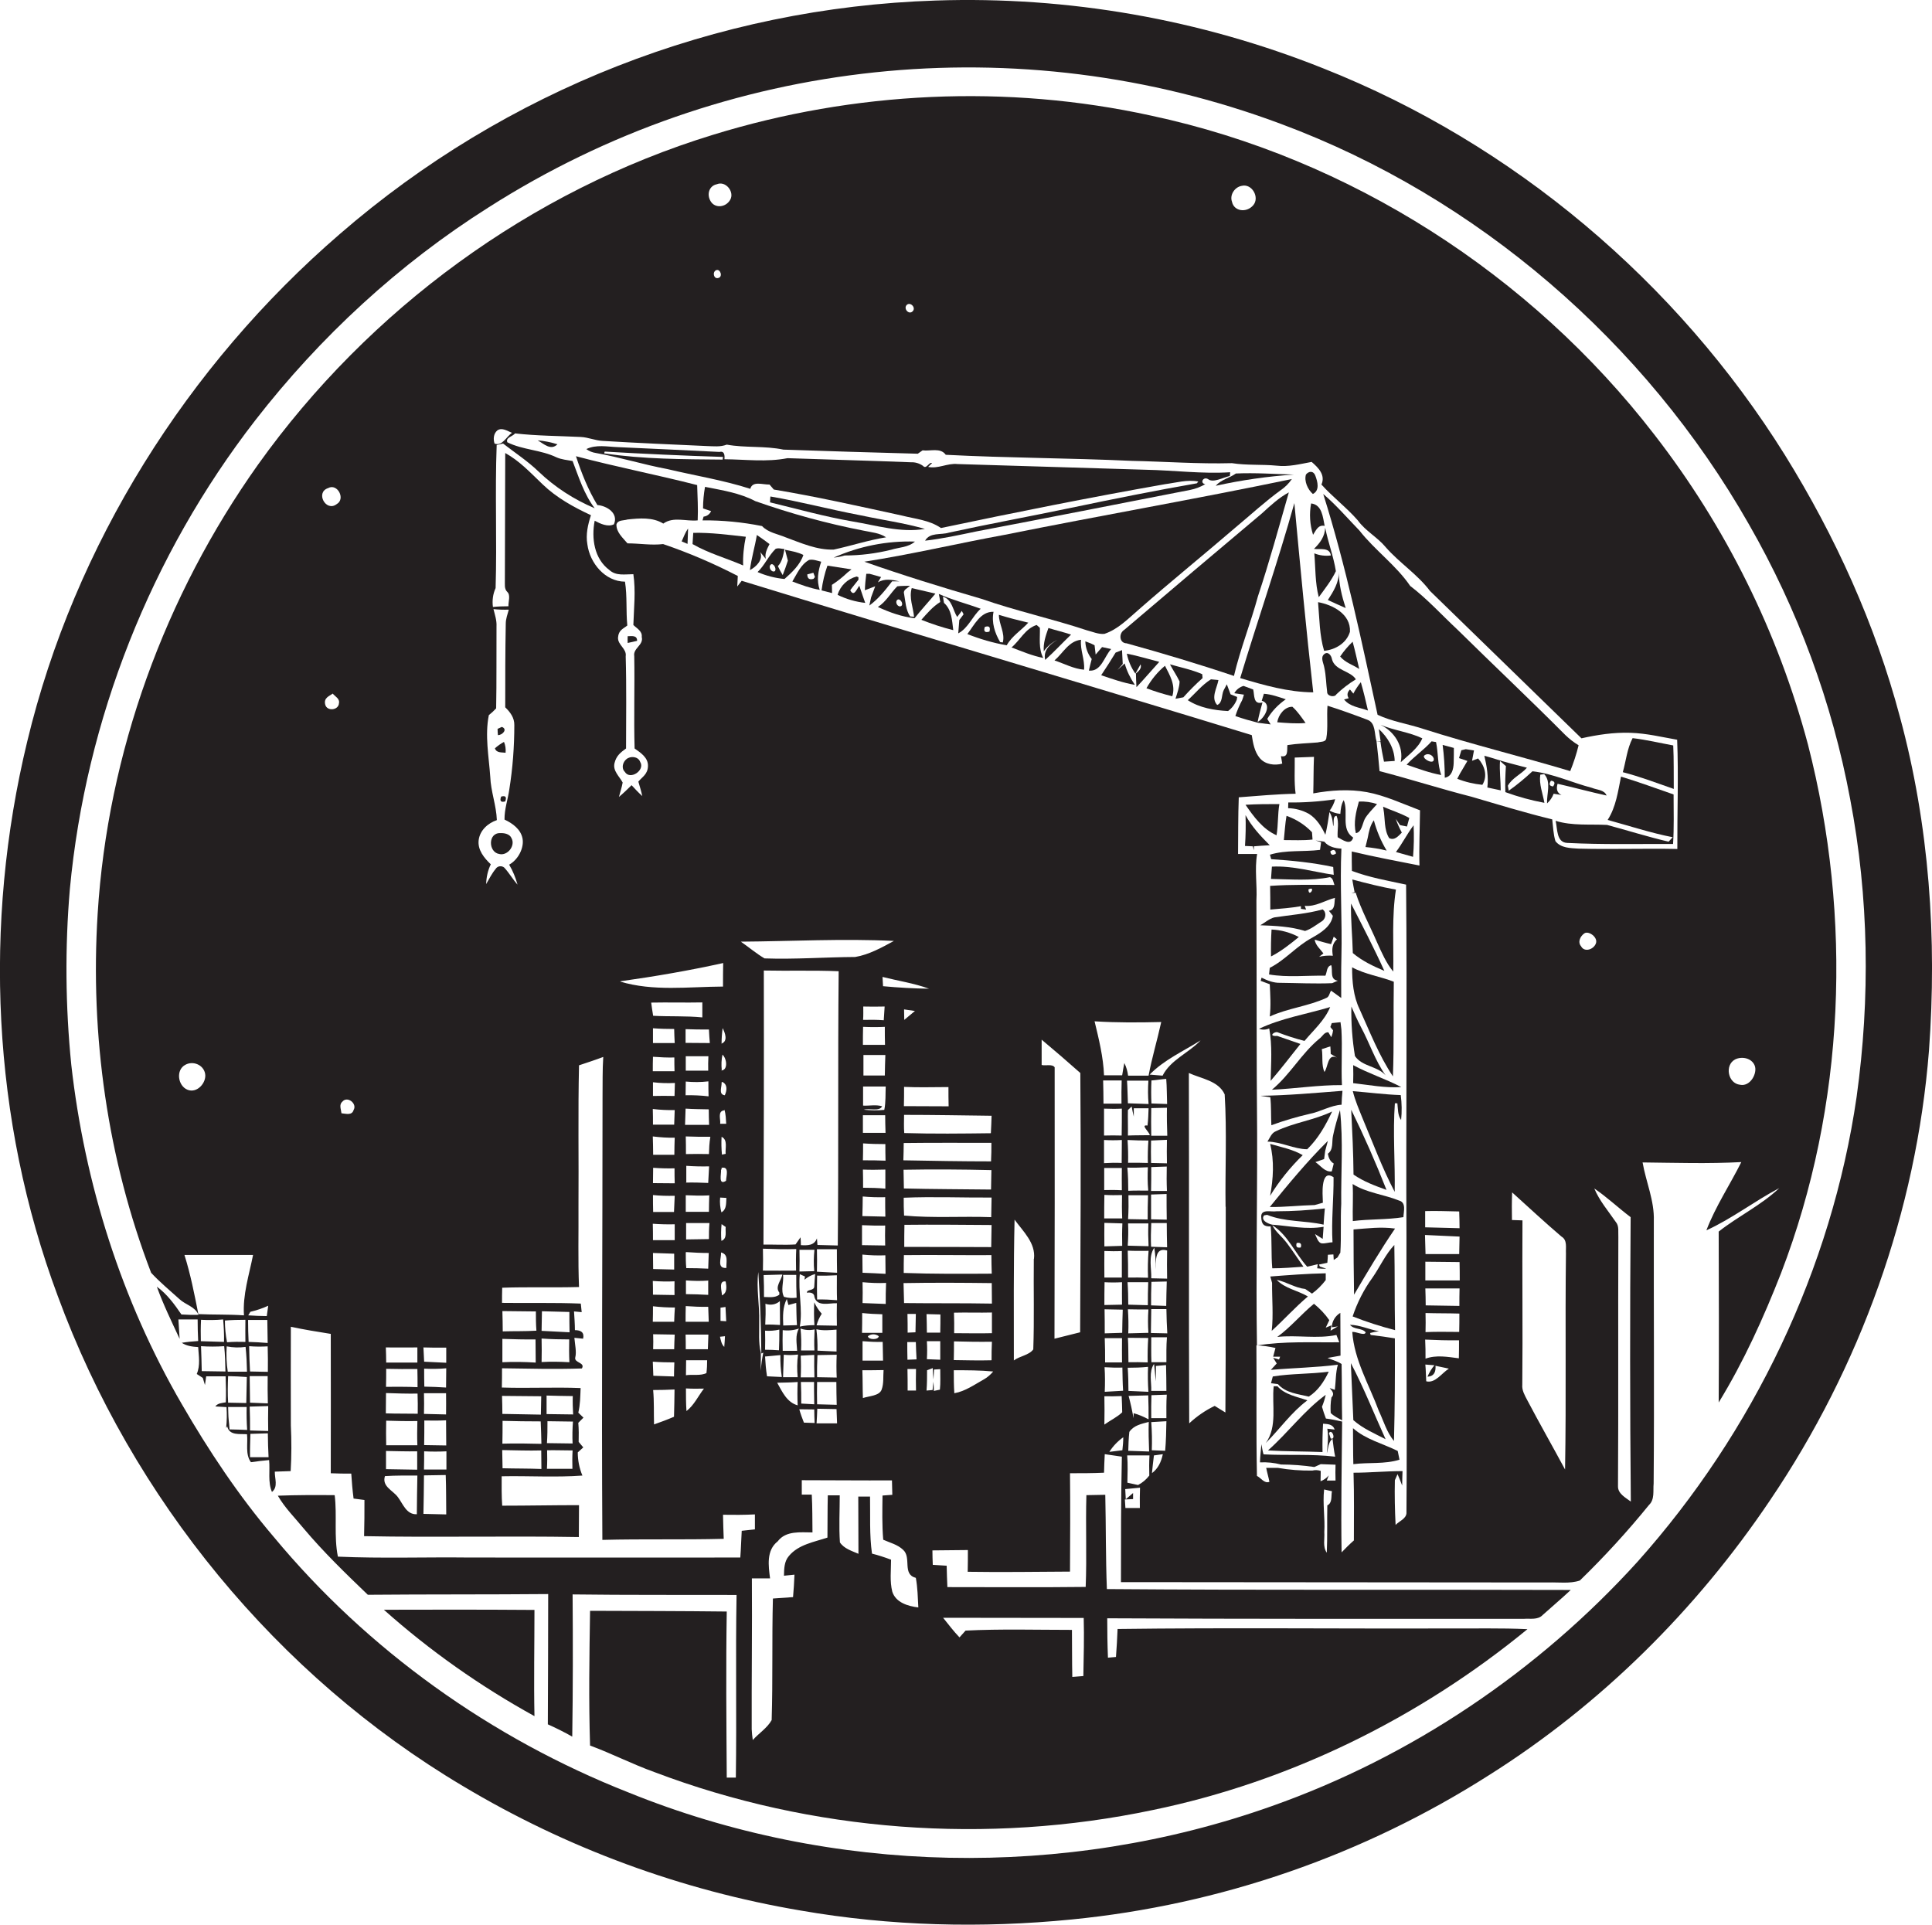 <?xml version="1.0" encoding="utf-8"?>
<!-- Generator: Adobe Illustrator 19.2.0, SVG Export Plug-In . SVG Version: 6.00 Build 0)  -->
<svg version="1.1" id="Layer_1" xmlns="http://www.w3.org/2000/svg" xmlns:xlink="http://www.w3.org/1999/xlink" x="0px" y="0px"
	 viewBox="0 0 1084.1 1080" style="enable-background:new 0 0 1084.1 1080;" xml:space="preserve">
<style type="text/css">
	.st0{fill:#231F20;}
</style>
<title>biseeise_Construction_flat_black_logo_White_background_73b8e511-8fbc-4a10-8054-176aaf573c1b</title>
<path class="st0" d="M215.4,903.3c25.8,23,54.2,43,84.5,59.7c-0.4-19.9,0-39.7,0-59.6C271.7,903.2,243.5,903.2,215.4,903.3z"/>
<path class="st0" d="M282.8,416.3c-1.8,1-3.5,2.2-5.1,3.6c0.9,2.7,3.7,2.2,6,2.5C283.9,420.3,283.6,418.2,282.8,416.3z"/>
<path class="st0" d="M281.6,407.9l-2.4,1.1c0,0.9,0.1,2.6,0.2,3.5C281.8,412.6,285.1,409.2,281.6,407.9z"/>
<path class="st0" d="M281,467.5c-7.3-0.5-7.1,10.7-0.9,11.7c4.7,1.2,9.3-4.7,6.9-8.9C286.1,468.1,283.2,467.4,281,467.5z"/>
<path class="st0" d="M281.2,447c-0.9,2.4-0.2,3.4,2.3,2.7C284.4,447.2,283.7,446.3,281.2,447z"/>
<path class="st0" d="M351.5,426c-2,1.6-3,5-0.9,7.1c2.9,4.9,11.6-0.9,8.6-5.6C358.1,424.4,353.7,424.1,351.5,426z"/>
<path class="st0" d="M577,349.4c-5.5-1.3-11-2.7-16.5-4.4c0,5.2,3.6,10.3,2.2,15.5l-1.5-0.2c-3-5.1-4.9-11-3.7-17
	c-7.4-0.2-10.8,7.5-14.7,12.5c7.1,2.8,14.5,5,22.1,6.3C567.8,356.9,573.1,353.7,577,349.4z M555.2,354.4c-2.5,0.8-3.4-0.1-2.6-2.6
	C555,351,555.9,351.8,555.2,354.4z"/>
<path class="st0" d="M601,356.1c-4.2-1.4-8.5-2.4-12.7-3.7c-1.5,4.2-3,8.6-2.6,13.1c1.9-2.8,4.6-5,7.6-6.4c-4.1,2.2-8.1,6-6.8,11.2
	C591.5,365.8,596.1,360.8,601,356.1z"/>
<path class="st0" d="M487.8,339.8c5.1-3.7,9-8.7,12.8-13.6h4c-4.1-0.9-8.2-1.7-12,0.6l1.8-3L488,322h-1.9c-0.4,3.1-0.7,6.1-0.8,9.2
	l5.8-2.2l-2.3,6.2L487.8,339.8z"/>
<path class="st0" d="M526.8,333.3c0.3,1.5,0.6,2.9,0.8,4.5c-4.2,2.6-7.4,6.4-10.6,10c5.8,2.3,11.8,4.3,17.9,5.8
	c-0.7-5.4-0.8-11.4-5.2-15.3l-0.6-3.5c5.2,1.6,5.5,7.5,8,11.4l2.6-3.4l1,1.9l-2.4,3.2c-0.2,2.5-0.4,5-0.6,7.5
	c5.7-3,7.9-9.6,12.6-13.8C542.4,338.7,534.4,336.7,526.8,333.3z"/>
<path class="st0" d="M511.6,330c-1.6,5.5,0.8,10.7,1.3,16.1l-2.2-0.2c-2.5-3.7-2.6-8.4-3.4-12.7c-0.7-2.3,2-3.1,3.3-4.5
	c-2.4,0.1-4.8,0-7.1,0.3c-3.8,3.8-6.3,8.7-10.9,11.6c6.5,3,13.4,5.5,20.6,6.3c3.7-4.7,7.8-9.1,11.7-13.8L511.6,330z M505.8,340
	c-1.8,1.2-3.8-1.9-2.4-3.3S507.2,338.6,505.8,340z"/>
<path class="st0" d="M583.5,352.3l-1.8-1.6c-6.4,2-9.3,8.6-14.1,12.6c5.8,2.2,11.6,4.7,17.8,5.9
	C582.6,363.9,583.7,357.9,583.5,352.3z"/>
<path class="st0" d="M627.1,375.9l2.9-3.3c-0.1-2.6-0.3-5.2-0.4-7.8l-3.6,1.4c-2.6,4.3-5.3,8.5-8.1,12.7c6.2,2.1,12.4,4.3,18.9,5.4
	c-2.5-3.7-4.5-7.7-5.7-12L627.1,375.9z"/>
<path class="st0" d="M632.3,366.8c0.8,4,2.4,7.8,4.8,11.2l2.9-5.2c0.8,2.2-1,3.8-2.6,5.1c0,2.6,0.2,5.1,0.3,7.7
	c4.4-4.6,8.5-9.5,12.8-14.2C644.6,369.9,638.5,368,632.3,366.8z"/>
<path class="st0" d="M618.4,363.1l-3.6,4.2l-0.6-5.2l-2-1l-3.2-1.2c0.1,3.6,1.4,7.1,3.6,9.9c-0.6,2.2-1.1,4.3-1.6,6.5
	c7,0.7,8.6-7.9,12.5-12.1L618.4,363.1z"/>
<path class="st0" d="M606.6,359c-6.9,0.7-10.1,7.5-14.9,11.6c5.5,1.8,10.7,4.7,16.6,5.2C608.8,370.1,606,364.7,606.6,359z"/>
<path class="st0" d="M500,308.5c4.5-1.4,9.7-1.3,13.4-4.6c-15.7-0.5-31.3,2.6-45.6,9c2.1-0.2,4.2-0.6,6.2-1.2
	C482.8,311.7,491.5,310.6,500,308.5z"/>
<path class="st0" d="M389,299c-0.1,2.1-0.3,4.2-0.4,6.3c9,5.2,19,7.9,28.4,12c-0.2-5.4,0.4-10.8,1.5-16.1
	C408.7,300.1,398.9,298.8,389,299z"/>
<path class="st0" d="M431.8,271.9l2.4,2.8c24.1,4,48,9.4,71.9,14.6c7.4,1.9,15.4,2.5,21.9,7c41.8-8.8,83.6-17.2,125.7-24.6
	c6.2-0.8,12.4-2.7,18.7-1.5l-0.8,1c-23.5,4.1-46.9,8.8-70.3,13.7s-46,9-68.9,14c-4.5,1.4-10.6-0.3-13.3,4.5
	c9.7-1.1,19.2-3.2,28.8-5.2c40-7.6,80-15.5,120-23.3c3-0.6,5.8-1.7,8.4-3.2c-3.3-0.6-1-4.7,1.8-2.7s8-1,12-1.9l0.2-2.1
	c-15.8,1-31.6-1.1-47.3-1.4l-105.7-3.2c-5.7-0.6-10.9,2.8-16.5,1.6l2.2-2.1c-1.6-1-3.2,3.8-5.1,1.5c-2-1.4-4.3-2.1-6.7-2
	c-23.1-0.9-46.2-1.5-69.3-2.3c-11.7,2.3-23.6,0.7-35.4,0.6c0.2-2.1,0.1-4.8-2.8-4.1c-19-0.9-38.1-1.9-57.1-2.7
	c-5.9-0.2-12-1.6-17.6,1.1c1.6,1.2,3.4,1.9,5.4,2.2c13.5,2.4,26.6,6.5,40,9c15.5,3.7,31.4,6.2,46.6,11.1
	C422.3,269.7,427.8,272,431.8,271.9z M405.5,257.9c-22.2-0.2-44.6-0.2-66.5-3.5l0.3-1c22.1,1.3,44.3,2.3,66.4,3L405.5,257.9z"/>
<path class="st0" d="M385.8,305.2c0.1-2.9,0.2-5.8,0.3-8.6c-1.6,2.2-2.5,4.8-3.6,7.2L385.8,305.2z"/>
<path class="st0" d="M482.2,328.7c-1.5,1.8-3,6.5-5.1,2.5c1.4-2,3.1-3.9,4.6-5.9v-1.4l-1-0.4c-5.1,1.3-9.2,5.2-10.7,10.3
	c4.9,2.4,10.1,3.9,15.5,4.5l-1.3-3.7L482.2,328.7z"/>
<path class="st0" d="M643.3,386.2c4.7,1.8,9.6,3.3,14.5,4.5c2-6.2-1.4-11.8-4.1-17.1C649.5,377.1,646,381.4,643.3,386.2z"/>
<path class="st0" d="M426.6,309.8l3.1,3.8c-0.7-3.1,0.8-5.7,2.1-8.3c-2.3-1.8-4.7-3.4-7.1-5.1c-1.1,6.6-3.1,13.1-3.9,19.7
	C424.3,318.1,428.4,314.1,426.6,309.8z"/>
<path class="st0" d="M454,314.2c-4.7,2.6-6.7,7.7-9.4,12.1c5,1.9,10.1,3.8,15.4,4.7c-1.9-5.2-0.9-10.7,0.8-15.8
	C458.6,314.7,456.3,313.7,454,314.2z M456.5,324.8c-2.3,0.7-3.5-0.1-3.5-2.5l3.4-0.9l0.9,2.4L456.5,324.8z"/>
<path class="st0" d="M475.5,321.3l2.3-1.8l-13.5-2.1c-1.6,4.5-2.7,9.2-3.3,13.9l5.9,1.5c0-1.2-0.1-3.5-0.1-4.6
	C469.9,326.2,472.8,323.9,475.5,321.3z"/>
<path class="st0" d="M450.8,311.4c-3.2-1.6-6.8-2.2-10.3-2.9l1.6,6.1c-0.9,2.7-1.8,5.4-2.9,8.1c-1-1.6-1.9-3.3-2.7-5
	c2.5-2.6,3-6.3,3.7-9.6c-1.7-0.1-3.4-0.8-5-0.1c-4,3.9-6.1,9.2-10.1,13c4.8,2.1,9.9,3.4,15.1,3.9C444.4,321.2,449,316.9,450.8,311.4
	z M434.8,320.5c-1.9,1-3.8-2.2-2.4-3.6S436,319.1,434.8,320.5z"/>
<path class="st0" d="M1066.1,402.3c-13.8-51.9-36.2-101.3-64.5-146.9c-60.6-97.2-152.4-174.8-259-217C673.5,10.8,599.4-2.2,525,0.3
	c-123.2,4-241.2,50.3-334.3,131C105,205.3,41.8,305.7,15.3,416C-9.5,518.4-4.5,628.3,32.4,727.2c41.8,113.8,123,213,227.3,275
	c58.3,34.9,122.7,58.6,189.7,69.9c50.1,8.7,101.4,10,151.9,5c83.4-8.2,163.7-36,234.4-81.1c62.6-39.5,116.2-92.7,157.5-154.1
	c50.6-74.7,82.1-162.3,89.2-252.3C1087,526.8,1082.6,463.1,1066.1,402.3z M1041.8,615.5c-14,96.5-58,188.1-122.8,260.7
	c-55.9,61.7-127,109.6-205.4,137.3c-116,41.2-246.9,38.6-361-7.7c-76.9-30.3-146.3-79.8-199.1-143.5c-19.6-23-36.4-48.3-51.5-74.4
	c-33.8-58.2-54.5-123.6-62-190.4c-3.3-32.8-3.6-65.8-0.8-98.6c8.9-95.1,45.5-187.5,104-263c36.4-46.9,80.7-87.8,130.9-119.5
	C406.7,31.8,571.4,14.5,718.7,69.5C829,110.5,923.2,192,981.3,294.1c27.5,47.9,46.8,100.1,56.9,154.4
	C1048.7,503.4,1049.5,560.2,1041.8,615.5L1041.8,615.5z"/>
<path class="st0" d="M674.8,380.5l-0.2-2.2c-5.8-2.5-12.1-3.8-18.1-5.5c1.7,3.2,3.8,6.3,5.4,9.6c-0.1,3.3-1.3,6.5-2.3,9.7l4.4-0.8
	C667.4,387.5,671,383.9,674.8,380.5z"/>
<path class="st0" d="M810.7,436.4c4-0.6,4.9-4.9,5-8.3s0.1-5.6,0.1-8.4l-6.3-1.7C810.3,424.1,810.7,430.2,810.7,436.4z"/>
<path class="st0" d="M803.3,416c-4.3,4.8-9.7,8.4-14,13.1c6.4,2.2,12.8,4.6,19.4,5.8c-2.1-6-1.6-12.4-2.9-18.5L803.3,416z
	 M799,424.2c1.6-1.9,4.8-0.9,5.5,1.4C805.2,429.5,798.4,426.2,799,424.2z"/>
<path class="st0" d="M759.4,389.2l-1.9-2.3c-1.4,1.4-1.9,3.1-0.7,4.9l-2.6,0.7c3.2,4.1,8.8,4.5,13.4,6.2c-1.2-5.3-2.5-10.7-4-15.9
	C762,384.8,760.6,386.9,759.4,389.2z"/>
<path class="st0" d="M881.1,432.7c1.9-4.7,3.5-9.6,4.7-14.5c-2.7-1.6-5.1-3.5-7.4-5.7c-19.9-20-40.5-39.4-60.6-59.2
	c-8.8-8.2-16.9-17.2-26.5-24.5c-7.9-11.6-19.8-20-28.5-31.1c-6.7-6.9-13-14.3-20.3-20.5c12.8,40.6,21.5,82.4,30.5,123.9
	c8.1,3.8,17.1,5.1,25.6,7.9C825.9,417.7,853.7,424.5,881.1,432.7z"/>
<path class="st0" d="M798.1,414.3c-7.3-3.5-15.9-4.4-23.5-7.6c7.9,3.8,13.2,12.1,11.4,21C790.3,423.7,795.9,419.7,798.1,414.3z"/>
<path class="st0" d="M519,296.8c-11.8-3.4-23.9-5-35.9-7.6c-17-3.2-33.8-7.7-50.8-10.6c-0.1,0.8-0.2,2.5-0.2,3.3
	c15.3,3.7,30.6,8,46.2,10.7C491.7,294.8,505.3,299.1,519,296.8z"/>
<path class="st0" d="M928.4,244C858.9,153.9,757.4,88.7,646,64.9c-81-17.8-166.6-13.7-245.8,10.7C297.7,107,207,173.6,144.8,260.7
	c-52.3,73.6-84.4,161.8-90,252c-4.3,68.3,5.5,137.6,30,201.5c4.9,5.3,10.5,9.9,15.9,14.8c3.4,3.2,8.7,4.1,10.7,8.8
	c-3.2,0.1-6.4,0-9.6-0.2c-3.9-5.7-8.1-11.5-13.8-15.6c3.6,10,8.3,19.6,12.8,29.3c-0.2-3.6-0.5-7.3-0.7-10.9h10.8c0,4,0.1,8,0.3,12.1
	c-3.1,0.2-6.2,0.5-9.2,1c2.7,1.8,6,2.2,9.2,2.4c0.3,5,1.3,10.3-0.8,15.1l3.4,2.2l1.2,4l0.7-4.9h10.9c0.2,4.9,0.3,9.8,0.1,14.6
	c-2.1,0.4-4.4,0.4-5.9,2.3l6.3,0.4c0.3,3.9,0.2,7.8-0.2,11.7l0.6-0.9c1.2,5.3,7.1,4.1,11.1,4.4c0.6,5.2-1.1,11.2,2.2,15.7
	c3.4-0.5,6.8-0.9,10.2-1.2c0.6,5.9-0.8,12.3,1.6,17.9c3.6-2.9,1.5-7.5,1.6-11.4l8.9-0.3c0.5-8.6,0.5-17.1,0.1-25.7
	c-0.1-18.4,0-36.9,0-55.3c7.4,1.6,14.9,2.8,22.4,4c0.1,26.1,0,52.1,0,78.2c3.8,0.2,7.7,0.2,11.5,0.2c0.3,4.7,0.7,9.4,1.3,14l6.1,0.8
	c0,6.8,0,13.6-0.2,20.3c40.1,0.8,80.3-0.2,120.5,0.5c0-6,0.1-12,0.1-17.9c-14.4,0-28.8,0.3-43.1,0.3c-0.4-5.5-0.3-11-0.3-16.5
	c15.1-0.3,30.3,0.7,45.3-0.4c-1.7-4.1-2.6-8.5-2.6-13l3.1-2.8l-2.6-3.1c0.1-3.6,0.1-7.1-0.2-10.7l2.9-2.9l-2.9-2.8
	c1.1-4.5,1.1-9.2,1.3-13.8c-14.7-0.6-29.5,0.2-44.2-0.3c0.1-3.6,0.1-7.2,0.1-10.8c14.9,0.2,29.9,0.6,44.8,0.1
	c2.1-3.4-4.5-3.1-3.7-6.2s-0.2-7.3-0.5-11l4.9,0.5c0.8-3.6-1.3-4.8-4.6-4.8c0-3.5-0.3-7-0.5-10.5l4.3,0.4l-0.5-4.8
	c-14.7-0.6-29.5-0.2-44.2-0.4c0-2.8,0-5.7,0.1-8.5c14.4-0.5,28.7,0,43.1-0.4c-0.6-15-0.2-30.1-0.3-45.1c0.2-26.4-0.3-52.9,0.3-79.3
	c4.5-1.5,9.1-3,13.6-4.7c-0.5,7.5-0.3,15-0.4,22.5c0,82.8-0.6,165.7-0.1,248.5c22.7-0.6,45.4,0,68.1-0.6c-0.2-4.5-0.3-9-0.4-13.5
	c5.9,0.1,11.9,0.1,17.9-0.2c0,2.8,0,5.6,0,8.4l-7.4,0.8c-0.3,5-0.4,10-0.8,15c-50.7,0-101.3,0.1-152,0c-24.6-0.3-49.2,0.6-73.8-0.5
	c-2.3-11.4-0.4-23.1-1.8-34.5c-10.6-0.1-21.3-0.1-31.9,0.3c3.9,6.8,9.6,12.4,14.5,18.4c11.1,13.2,23.5,25.2,36,37.2
	c33.7-0.3,67.4-0.1,101.2-0.4c0,24.4-0.1,48.7-0.2,73.1c4.7,2.1,9.3,4.4,13.7,6.9c0.4-26.6,0.4-53.2,0.2-79.8
	c30.6,0.4,61.3,0.2,92,0.3c-0.6,34.2,0.1,68.3-0.4,102.5h-5.1c-0.2-31.1-0.5-62.1,0-93.2c-25.6-0.3-51.1-0.3-76.7-0.4
	c-0.4,25.2-0.8,50.4,0,75.6c12.2,4.5,23.8,10.5,36.1,14.9c88.6,33.6,186.9,40.8,279.6,21.3c77.1-15.9,149.6-51.7,210.3-101.5
	c-15-0.7-30-0.3-44.9-0.4c-61.7,0.2-123.4-0.5-185.1,0.3c-0.2,5.2-0.5,10.4-0.9,15.7l-4.5,0.4c-0.3-7.4-0.4-14.8-0.4-22.1
	c77.9,0.4,155.8,0.3,233.7,0.3c3.6-0.3,7.9,0.8,10.7-2.2c5.2-4.7,10.6-9.2,15.7-14c-86.8-0.3-173.6,0.2-260.3-0.5
	c-0.7-17.6-0.5-35.3-0.9-52.9l-10.6,0.2c-0.5,17.2,0.3,34.4-0.4,51.5c-25.9,0.3-51.8,0.1-77.6,0.1c-0.2-4-0.3-8-0.4-12l-7.8-0.5
	c-0.1-2.7-0.2-5.4-0.2-8.1l19.9-0.2c0,4.1,0,8.1-0.1,12.2c19.1,0.3,38.3,0,57.4-0.1c0.1-18.4,0.2-36.8,0-55.2c6.4,0,12.7,0,19.1-0.3
	c0.1-3.5,0.2-7,0.4-10.4l9.6,1.4c-0.5,23.5-0.5,47-0.5,70.4l239.8,0.2c5.9-0.2,12.1,0.8,17.7-1.1c13.8-13.4,26.7-27.5,38.8-42.4
	c3.3-3.1,2.2-8,2.6-12c0.4-49.1,0-98.2,0.1-147.3c0.4-11.4-4.4-21.9-6.3-32.9c18.5,0.2,36.9,0.8,55.4-0.2
	c-6.4,12.8-14.5,24.9-19.6,38.3c14.3-6.5,27-16.4,40.9-23.7c-10.1,9.6-23.1,15.8-34,24.4c0.1,32,0.2,63.9,0,95.9
	c14.1-23,25.2-47.6,35-72.6c36.1-94,40.1-199.3,15.1-296.6C997.7,354.7,968.4,295.6,928.4,244z M150.5,732.7l-0.8,5.8
	c-3.5,0-6.9-0.2-10.4-0.4l1.2-2C143.9,735.3,147.3,734.2,150.5,732.7z M104,597.5c4.3-2.4,10.2,0,11.1,5s-4.5,11.2-9.9,9
	S98.5,600.4,104,597.5z M112.8,740.6c4.1,0.2,8.3,0.2,12.4-0.2c0.4,4.2,0.6,8.4,0.5,12.6l-13-0.4
	C112.6,748.7,112.6,744.7,112.8,740.6L112.8,740.6z M113.2,769.4c-0.1-4.7-0.2-9.3-0.4-14c4.3,0.3,8.7,0.3,13,0
	c0.5,4.7,0.6,9.5,0.7,14.2L113.2,769.4z M126.2,741c3.8-0.3,7.7-0.4,11.5-0.4c-0.1,4.1,0,8.3,0,12.4c-3.4-0.1-6.9-0.1-10.3,0.2
	C126.6,749.2,126.2,745.1,126.2,741z M127.2,755.5c3.5,0.7,7.1,0.8,10.6,0.3c0.5,4.6,0.7,9.2,0.8,13.9h-10.8
	C127.1,765,126.9,760.2,127.2,755.5z M128,772.2c3.5,0.1,7,0.2,10.5,0.5c-0.1,4.9-0.2,9.7-0.3,14.6l-10.2-0.2c-0.3-5-0.2-10,0-15
	V772.2z M128.8,802.1c-0.1-1.9-0.3-3.7-0.5-5.6s-0.2-4.7-0.3-7h10.4c-0.1,4.3,0,8.6,0.3,12.9C135.4,802.2,132.1,802.2,128.8,802.1
	L128.8,802.1z M136.9,738.1c-8.5-0.6-17.1-0.3-25.6-0.7c-2.2-11.2-4.4-22.4-7.8-33.2H142C139.8,715.4,136.1,726.5,136.9,738.1
	L136.9,738.1z M139.2,740.7H150c0.1,4.3,0.1,8.6,0.2,12.9c-3.6-0.3-7.2-0.5-10.7-0.6C139.3,748.8,139.2,744.7,139.2,740.7
	L139.2,740.7z M150.2,755.5c0.1,4.8,0.2,9.5,0.1,14.3l-10-0.2c-0.3-4.7-0.4-9.4-0.5-14.2C143.3,755.7,146.7,755.7,150.2,755.5
	L150.2,755.5z M150.3,787.5l-10-0.4c-0.1-5-0.1-10-0.2-14.9h10.1C150.1,777.2,150.2,782.3,150.3,787.5L150.3,787.5z M150.5,789
	c-0.1,4.7-0.1,9.4,0,14l-10.2-0.3c0-4.5,0-8.9-0.2-13.4L150.5,789z M140.3,817.8c-0.1-4.4,0.1-8.8,0.2-13.2l9.8-0.3
	c0,4.5,0.2,8.9,0.4,13.4h-10.5L140.3,817.8z M184.1,273.9c5.2-2.9,10,6.1,4.8,9C182.9,287.5,176.8,276.3,184.1,273.9L184.1,273.9z
	 M190.2,394.6c-0.2,4-6.7,4.7-7.7,0.8s2.4-4.8,4.2-6.2C188,390.8,190.8,392.1,190.2,394.6L190.2,394.6z M198.4,622.9
	c-0.9,3.2-4.5,2-6.8,1.8c-0.2-2.2-1.5-4.8,0.5-6.5C194.9,614.8,200.6,619.3,198.4,622.9L198.4,622.9z M303.9,764.3
	c0.1-4.4,0.1-8.8,0-13.2c5.2,0.4,10.4,0.5,15.5,0.5c-0.1,4.3-0.1,8.5,0.1,12.8C314.3,764.1,309.1,764,303.9,764.3z M304.1,735.8
	c5.1,0.2,10.2,0.2,15.4,0.4c0,3.8,0,7.6,0.1,11.4l-15.7-0.8C304,743,304,739.3,304.1,735.8L304.1,735.8z M300.7,735.9
	c0,3.6,0,7.2,0.3,10.8c-6.3,0.4-12.6,0.2-18.9,0.4c0-3.8-0.1-7.6-0.2-11.4L300.7,735.9z M281.9,751.3c6.2,0.2,12.4,0.4,18.6,0.3
	c0,4.3,0.1,8.6,0.1,13c-6.2-0.4-12.5-0.5-18.7-0.2C281.9,759.9,281.9,755.6,281.9,751.3L281.9,751.3z M608.1,907.9
	c0.3,10.8,0,21.7-0.2,32.6l-6.2,0.5c-0.2-8.8-0.1-17.6-0.2-26.4c-19.9,0-39.9-0.6-59.7,0.4l-3.4,3.8c-3.3-3.4-6.2-7.3-9.2-11
	C555.5,907.8,581.8,907.9,608.1,907.9z M696.7,104.3c5.8-1.5,10.3,6.5,6.5,10.9s-10.8,3.4-11.9-2C689.9,109.4,692.8,105,696.7,104.3
	L696.7,104.3z M508.7,171.2c2-2.1,5.5,1.4,3.4,3.5S506.9,173.3,508.7,171.2L508.7,171.2z M402.2,103.4c5-2.1,10,4.2,7.6,8.6
	s-8.5,5.1-11,1S398.1,104.2,402.2,103.4z M403,156c-2.6,0.7-3.4-3.5-1.1-4.4S405.8,155.4,403,156z M279.1,241.5
	c2.6-1.8,5.7,0.4,8.2,1.4c-3.1,2-5.5,7.7-9.8,6C276.7,246.4,276.9,243.3,279.1,241.5z M250.4,756.2c0,2.8,0,5.6,0,8.5l-12.4-0.6
	c-0.1-2.7-0.3-5.3-0.4-8C241.9,756.2,246.1,756.3,250.4,756.2z M237.9,781.8h12.4c0,4,0.1,7.9,0,11.9l-12.4-0.3
	C238,789.5,238,785.6,237.9,781.8z M238,768c4.1,0.2,8.3,0.2,12.4-0.2c0,3.6-0.1,7.2-0.1,10.8c-4.1-0.3-8.2-0.4-12.2-0.5
	C238,774.8,238,771.4,238,768z M238.1,797.1c4.1,0.1,8.1,0.1,12.2-0.1c0,4.7,0.1,9.4,0.1,14.1l-12.4-0.2
	C238.1,806.3,238.1,801.7,238.1,797.1z M234.3,778.4c-5.9-0.3-11.8-0.2-17.7-0.2c0.1-3.4,0.1-6.8,0.1-10.1
	c5.8,0.1,11.6,0.2,17.5,0.1C234.3,771.5,234.3,774.9,234.3,778.4L234.3,778.4z M234.2,756.1c0,2.8,0,5.6,0,8.5h-17.5
	c0-2.8-0.1-5.7-0.2-8.5C222.4,756.1,228.3,756.2,234.2,756.1z M233.9,849.7c-5.9,0.3-7.8-5.9-10.7-9.7s-9-5.9-7.2-11.7
	c6.1-0.4,12.1-0.3,18.2-0.3C234,835.2,234,842.4,233.9,849.7L233.9,849.7z M216.6,814.2c5.8,0.1,11.7,0.3,17.5,0.2
	c0,3.4,0,6.8,0,10.3l-17.5-0.3C216.6,820.9,216.6,817.5,216.6,814.2L216.6,814.2z M234.2,811h-17.5c-0.1-4.6-0.1-9.2,0-13.8
	c5.8,0.2,11.7,0.3,17.5,0.2C234.1,801.8,234,806.4,234.2,811L234.2,811z M234.4,793.3c-5.9-0.1-11.9,0-17.9-0.2
	c0-3.8,0.1-7.6,0.1-11.4c5.9,0.2,11.8,0.4,17.7,0.3C234.4,785.8,234.5,789.5,234.4,793.3L234.4,793.3z M237.6,849.5
	c0.2-7.2,0.2-14.4,0.3-21.6l12.2-0.2c0.3,7.3,0.2,14.7,0.3,22.1L237.6,849.5z M250.5,824.6h-12.6c0.1-3.4,0.1-6.8,0.1-10.2
	c4.2,0.2,8.3,0.2,12.5,0V824.6L250.5,824.6z M321.2,824.2h-14.3c0.2-3.5,0.2-6.9,0.1-10.4c4.8-0.1,9.5,0.1,14.3,0.1
	C321.1,817.4,321.1,820.8,321.2,824.2L321.2,824.2z M321.4,810l-14.5-0.2c0.3-4.1,0.3-8.2,0.3-12.3l14.3,0.2
	c-0.3,4.1-0.4,8.2-0.2,12.3H321.4z M306.7,783.1c4.9,0.2,9.8,0.2,14.7,0.3c-0.1,3.4,0,6.8,0.2,10.3l-14.9-0.2
	C306.7,790,306.7,786.6,306.7,783.1L306.7,783.1z M282,823.9c-0.1-3.4-0.1-6.8-0.2-10.2c7.3,0.1,14.6,0.4,21.9,0.2
	c0,3.5,0.1,6.9,0.1,10.4C296.6,824,289.3,824.1,282,823.9z M281.9,810.1c0.1-4.3,0.1-8.5,0.1-12.8c7.1,0.2,14.3,0.3,21.4,0.3
	c0.2,4.2,0.3,8.4,0.4,12.6C296.5,810,289.2,809.9,281.9,810.1L281.9,810.1z M303.7,783.5c-0.1,3.4-0.1,6.8-0.2,10.3l-21.6-0.4
	c0-3.4-0.1-6.7-0.2-10.1L303.7,783.5z M290.4,496.4c-2.7-3-4.7-6.6-7.5-9.6c-1.4-1.1-3.4-0.9-4.5,0.4c-0.1,0.1-0.1,0.2-0.2,0.3
	c-2.2,2.6-3.7,5.7-5.4,8.6c0.1-3.8,0.9-7.6,2.6-11.1c-3.7-3.5-7.5-8.1-6.8-13.6s5.2-9.5,10.2-11.2c-0.3-8.3-3.4-16.1-3.7-24.3
	c-0.8-11.5-3.1-23.2-0.8-34.6c1.5-1.2,2.8-2.4,4.1-3.8c0.3-15.3,0.1-30.7,0.2-46c0.2-3.3-0.9-6.5-1.7-9.7c2.9,0.3,5.7,0.4,8.6,0.3
	c-0.7,2.6-1.7,5.1-1.7,7.9c-0.3,15.6-0.3,31.3-0.3,46.9c2.8,2.7,5.2,5.9,5.1,10c0,12.1-0.9,24.1-2.8,36c-0.8,5.7-2.8,11.2-2.7,17
	c4.5,2.1,9.1,5.4,10.1,10.6s-2.4,11.9-7.5,14.7C287.8,488.7,289.3,492.5,290.4,496.4z M397.4,600.8h-12.6v-8.1h12.7
	C397.4,595.4,397.3,598.1,397.4,600.8z M397.5,606.8c0,2.8,0,5.5,0.1,8.4c-4.3-0.5-8.6-0.7-12.9-0.6c0-2.6,0.1-5.1,0.1-7.7
	C389,607.3,393.2,607.3,397.5,606.8L397.5,606.8L397.5,606.8z M384.7,585.2c0-2.6,0-5.1,0-7.7c4.3,0.2,8.7,0.2,13.1,0.2
	c0.1,2.5,0.3,5.1,0.5,7.6L384.7,585.2L384.7,585.2z M366.5,570c-0.4-2.5-0.8-4.9-1.1-7.4c9.6-0.2,19.1,0.1,28.7-0.1
	c0,2.8,0,5.6,0,8.4C384.9,570,375.7,570.5,366.5,570L366.5,570z M366.4,593c4,0.3,8,0.5,12,0.4c0,2.6,0,5.1,0.1,7.7h-12.2
	C366.3,598.3,366.3,595.7,366.4,593z M366.4,585.3c0-2.8,0-5.6,0-8.3c4,0.3,7.9,0.4,11.9,0.4c0,2.6,0.2,5.3,0.3,7.9h-12.3
	L366.4,585.3z M366.4,607.3c4.1,0.5,8.2,0.6,12.3,0.4c-0.1,2.4-0.1,4.8-0.2,7.3c-4-0.1-8.1-0.1-12.1,0L366.4,607.3L366.4,607.3z
	 M378.2,795c-3.7,1.6-7.5,3-11.2,4.3c-0.2-6.4,0.1-12.9-0.5-19.3c4,0,8-0.1,12-0.3C378.4,784.8,378.4,789.9,378.2,795z M378.2,772.4
	l-11.6-0.4c-0.1-2.7-0.2-5.3-0.3-7.9c4,0.3,8.1,0.4,12.1,0.4C378.3,767.1,378.2,769.8,378.2,772.4L378.2,772.4z M378.3,757.1h-11.8
	c0.1-2.8,0.1-5.6,0-8.4l12.1,0.2C378.4,751.7,378.4,754.4,378.3,757.1L378.3,757.1z M378.3,741.7h-12c0.1-2.9,0.1-5.8,0.1-8.7
	c4.1,0.5,8.2,0.7,12.3,0.7C378.5,736.2,378.4,738.9,378.3,741.7L378.3,741.7z M366.4,663.9c0-2.9,0.1-5.7,0.1-8.6
	c4,0.3,8,0.4,12,0.3c0,2.8,0,5.6,0.1,8.4L366.4,663.9z M378.6,671.1c-0.1,3-0.3,6-0.4,9h-11.7c-0.1-3.2-0.1-6.4-0.1-9.5
	c4,0.4,8.1,0.5,12.1,0.4L378.6,671.1z M378.6,687.1c0,2.9,0,5.8,0,8.8h-12.2c0-3.1,0-6.1-0.1-9.2c4.1,0.3,8.2,0.4,12.3,0.3
	L378.6,687.1z M378.3,703.5c0,3,0,5.9,0,8.9l-11.8-0.3c0-3-0.1-6-0.1-9L378.3,703.5z M378.5,719c0,2.6-0.1,5.1,0,7.7l-12.1-0.2
	c0-2.6,0-5.2-0.1-7.7C370.4,719.1,374.4,719.2,378.5,719L378.5,719z M378.4,648h-11.9c0-3.5-0.1-6.9-0.2-10.3
	c4.1,0.5,8.2,0.8,12.3,0.7C378.5,641.6,378.4,644.8,378.4,648z M378.4,631.1h-12c0-2.9,0-5.9-0.1-8.8c4.1,0.5,8.2,0.7,12.3,0.6
	c-0.1,2.8-0.2,5.5-0.3,8.3L378.4,631.1z M384.8,622.1c4.3,0.3,8.6,0.3,12.9,0.4c0,2.9,0.1,5.8,0.2,8.7h-13.5c0.1-3,0.2-6,0.3-9
	L384.8,622.1z M385.2,791.8c-0.3-4.2-0.3-8.5-0.3-12.7c3.4,0.2,6.7,0.2,10.1,0.1C391.7,783.5,389.4,788.6,385.2,791.8L385.2,791.8z
	 M396.6,770.4c-3.5,1.8-7.9,0.7-11.7,1.3c0-2.8,0.1-5.6,0.1-8.4h11.8c0,2.4-0.1,4.8-0.4,7.2L396.6,770.4z M397.4,757.1h-12.6
	c0-2.7,0-5.5-0.1-8.2h12.8c-0.1,2.8-0.2,5.5-0.3,8.3L397.4,757.1z M384.7,741.6c0-2.9,0-5.8,0.1-8.7c4.2,0.3,8.4,0.5,12.6,0.4
	c0.1,2.8,0.2,5.6,0.3,8.4h-13V741.6z M397.4,718.4c0,2.7,0,5.5,0,8.2c-4.2-0.2-8.3-0.4-12.5-0.4c0-2.6,0-5.1,0-7.7
	c4.1,0.3,8.2,0.4,12.3,0.1L397.4,718.4z M385,702.6c4.2,0.3,8.5,0.5,12.7,0.5c-0.1,2.9-0.2,5.9-0.3,8.8c-4.1-0.2-8.2-0.3-12.3-0.3
	c-0.3-2.8-0.3-5.8-0.3-8.8L385,702.6z M398.1,695.3l-13.1,0.2c0-3.1,0-6.1,0-9.2h13.1c-0.3,3.2-0.3,6.2-0.3,9.2L398.1,695.3z
	 M398,670.6c-0.1,3.1-0.2,6.2-0.2,9.4h-13c0-3.1,0-6.2,0-9.3c4.3,0.2,8.6,0.3,12.9,0.1L398,670.6z M385.1,663.4c0-3.1,0-6.1,0-9.2
	c4.3,0.3,8.5,0.4,12.8,0.3c-0.2,3.1-0.3,6.2-0.5,9.3c-4.4-0.2-8.5-0.3-12.6-0.2L385.1,663.4z M398.2,647.6c-4.4-0.1-8.8-0.1-13.3,0
	c0-3.3,0-6.6-0.1-9.9c4.6,0.2,9.2,0.2,13.8,0.2c-0.6,3.5-0.7,6.7-0.8,9.9L398.2,647.6z M348.4,550.6c19.2-2.7,38.4-6,57.4-10.2
	c-0.1,4.4-0.1,8.8-0.1,13.2c-19.5,0.1-39.1,2.8-57.7-2.8L348.4,550.6z M405.3,607.1c3.1,1.5,2.6,4.9,1.4,7.5c-3.8-0.5-1.5-5-1.8-7.2
	L405.3,607.1z M407.5,647.4l-2.4,0.5c-0.3-3.3-0.4-6.7-0.2-10c3.7,1.8,1.9,6.5,2.3,9.7L407.5,647.4z M404.9,656.1v-0.8
	c4.5-0.9,2.6,4.6,2.5,7.3c-4.5,2.8-2.6-3.9-2.8-6.2L404.9,656.1z M405,600.4c-0.3-2.9-0.2-5.8,0.4-8.6c2.4,2.1,3.3,8.7-0.7,8.9
	L405,600.4z M404.9,585.5c0-2.9,0.2-5.7,0.6-8.6c1.4,2.8,3.2,7.5-0.9,8.8L404.9,585.5z M406.5,622.8c0.8,2.5,0.8,5.2,1,7.8h-3.4
	c0.4-2.2-1.6-7,2.1-7.5L406.5,622.8z M404.1,672l3.5,0.2c-0.2,2.9,0.2,6.5-2.8,8.1C404.1,677.6,403.8,674.8,404.1,672z M404.8,696.3
	c-0.3-3.1-0.2-6.3,0.1-9.4l2.3,1.6C406.9,691.2,408.2,695,404.8,696.3L404.8,696.3z M406.4,755.8c-1.6-1.5-1.9-3.7-2.4-5.7l2.8-0.3
	C406.7,751.8,406.6,753.8,406.4,755.8L406.4,755.8z M404.3,741.2c0-2.5,0-4.9,0-7.4l2.8-0.4c0.1,2.7,0.3,5.3,0.4,8L404.3,741.2z
	 M405.1,726.9c0-2.4-2.1-8.5,2.1-7.8C407.7,721.9,408.2,725.4,405.1,726.9z M407.5,711.5c-5.4,0.3-2.7-5.4-2.9-8.7
	c4.4,1.1,2.8,5.5,3,8.7H407.5z M415.6,528.4c28.7-0.2,57.4-1.8,86-0.4c-6.8,3.7-14,7.7-21.7,9c-16.9,0.1-33.9,1.4-50.9,0.8
	c-4.6-2.7-8.8-6.3-13.3-9.4L415.6,528.4L415.6,528.4z M556.6,748.1c-7.1,0.2-14.1,0-21.2,0c0.1-3.8,0-7.7-0.1-11.5
	c7.1-0.2,14.2,0.1,21.3-0.1C556.6,740.4,556.6,744.3,556.6,748.1z M507.3,731.2c-0.1-3.7-0.2-7.5-0.3-11.2c16.5-0.3,33-0.2,49.5,0
	c0,3.8,0.1,7.6,0.1,11.5C540.2,731.2,523.7,731.4,507.3,731.2L507.3,731.2z M509.2,763c-0.1-3.3-0.1-6.6-0.1-9.9h4.8
	c0.1,3.2,0.2,6.4,0.4,9.7L509.2,763z M514,780.3h-4.7c0-4,0-8-0.1-12.1h4.8c-0.1,4-0.1,8.1,0,12.2V780.3z M509.2,737.3h4.7
	c-0.1,3.4-0.1,6.9-0.2,10.3l-4.4,0.2C509.3,744.3,509.3,740.9,509.2,737.3L509.2,737.3z M556.3,704.3c0,3.5,0.1,6.9,0.2,10.4
	c-16.5,0.1-32.9,0.2-49.4-0.4c0-3.3,0-6.7,0.1-10C523.6,704.1,539.9,704.4,556.3,704.3L556.3,704.3z M507.4,699.7
	c0-4.1,0-8.3,0.1-12.4c16.3-0.2,32.6,0,48.9,0.1c-0.1,4.1-0.1,8.3-0.2,12.4C539.9,699.7,523.6,699.7,507.4,699.7L507.4,699.7z
	 M556.2,683c-16.3-0.6-32.7,0.6-48.9-0.9c-0.2-3.3-0.2-6.7-0.2-10c16.4-0.7,32.9,0,49.3-0.1C556.3,675.6,556.3,679.3,556.2,683z
	 M507,656.4c16.5-0.3,32.9-0.2,49.3,0.2c-0.1,3.6-0.1,7.3-0.2,10.9c-16.3-0.2-32.6-0.2-48.9-0.6C507.1,663.4,507.1,659.9,507,656.4z
	 M556.1,651.7c-16.4,0-32.8-0.3-49.2-0.6c0.1-3.2,0.2-6.5,0.2-9.7c16.4-0.2,32.8-0.1,49.2-0.1C556.3,644.7,556.3,648.2,556.1,651.7z
	 M556,635.9c-16.2,0.2-32.4,0.4-48.6-0.1c-0.3-3.4-0.1-6.8-0.1-10.2c16.4,0,32.8,0.3,49.1,0.5C556.3,629.3,556.2,632.6,556,635.9
	L556,635.9z M507.2,566.4l6.2,0.9l-6,5c0-2.1-0.1-4-0.1-6L507.2,566.4z M507.2,620.7c0.1-3.6,0.1-7.2,0.1-10.8
	c8.3,0.4,16.6,0.1,24.9,0.1c0,3.6,0,7.2,0.1,10.8L507.2,620.7L507.2,620.7z M495.5,553.4c-0.1-1.7-0.2-3.5-0.3-5.2
	c8.7,2.2,17.6,3.5,26.1,6.6C512.8,554.7,504.2,554.2,495.5,553.4L495.5,553.4L495.5,553.4z M496.5,576.3c0,3.3,0,6.7,0.1,10h-12.4
	c0-3.4,0-6.7,0.1-10.1c4.1,0.2,8.3,0.2,12.4,0L496.5,576.3z M484.2,564.8c4.1,0.1,8.1,0.1,12.2,0c-0.2,2.6-0.3,5.1-0.5,7.7
	c-3.9-0.3-7.7-0.3-11.6-0.2c0.2-2.6,0.1-5.1,0.1-7.6L484.2,564.8z M496.8,667c-4.1-0.4-8.3-0.5-12.5-0.5c0-3.4,0-6.8-0.1-10.2
	c4.2,0.2,8.4,0.1,12.6,0C496.8,659.8,496.8,663.4,496.8,667z M484.2,651.1c0.1-3.2,0.1-6.3,0.1-9.5c4.1,0.3,8.3,0.4,12.5,0.4
	c0,3.1,0,6.2,0.1,9.3c-4.2-0.2-8.4-0.2-12.6-0.2H484.2z M484.2,635.7c0-3.3,0-6.6,0-9.9h12.5c0,3.3,0.1,6.6,0.2,9.9h-12.6H484.2z
	 M496.2,622.8c-3.8,0.4-7.7,0.3-11.5-0.1c3.1-1,8.7,1.2,10.3-1.9c-3.4-1.1-7.2-0.2-10.7-0.4c0-3.6,0-7.2,0-10.7H497
	C496.8,613.9,497.1,618.4,496.2,622.8L496.2,622.8z M496.5,603.5h-12c0-3.8,0-7.7,0-11.5h12.3C496.6,595.8,496.6,599.6,496.5,603.5
	L496.5,603.5z M496.7,671.9c0,3.6,0,7.2,0.1,10.8l-12.9-0.3c0.1-3.7,0.2-7.3,0.2-11c4.2,0.4,8.5,0.5,12.7,0.4L496.7,671.9z
	 M496.8,714.8c-4.3-0.3-8.5-0.4-12.8-0.6c0-3.4-0.1-6.8-0.1-10.2c4.3,0.4,8.6,0.6,12.9,0.4c0,3.4,0.1,6.9,0.1,10.3L496.8,714.8z
	 M496.7,687.7c-0.1,3.7-0.1,7.5,0,11.2l-13-0.2c0-3.7,0-7.5,0-11.2c4.5,0.2,8.9,0.3,13.2,0.2H496.7z M495.1,737.5
	c0,3.4,0,6.9,0,10.4h-11.4c0.1-3.7,0.1-7.4,0.1-11.1c3.8,0.4,7.6,0.6,11.5,0.7L495.1,737.5L495.1,737.5z M484,752.6
	c3.8,0.3,7.5,0.5,11.3,0.4c0.1,3.5,0.1,7,0.2,10.5H484C484,759.9,484,756.2,484,752.6z M487,749.8c1.8-1.4,4.3-1.4,6.1,0
	C492.9,752,487.2,751.9,487,749.8L487,749.8z M495.8,768.8c-0.3,3.6,0.2,7.5-1.1,11s-6.9,3.5-10.5,4.7c-0.2-5.2-0.1-10.4-0.3-15.6
	C487.9,768.9,491.9,768.9,495.8,768.8L495.8,768.8z M484,731.2c0.1-3.9,0.1-7.8,0-11.7c4.4,0.4,8.8,0.6,13.2,0.4
	c-0.2,3.9-0.2,7.8-0.2,11.8L484,731.2z M456.9,730.8c-0.2,4.3-0.2,8.5,0.1,12.8c-2.8,0-5.5,0.2-8.2,0.8c1.7-9.7-1-19.6,0-29.4
	l2.9,1.3l-0.3,1.8c1.8-1.5,3.8-2.6,6-3.2c-0.2,2.4-0.4,4.7-0.5,7.1s-4.3,1.4-4.1,3.4c1.8-0.3,4.1,0,4.2,2.4
	c1.5,5.7,8.4,3.3,12.6,3.5c-0.1,4.2-0.1,8.4,0,12.6l-11.4-0.2c0.6-2.3,1.6-4.5,2.9-6.5C459.4,735.3,458,733.1,456.9,730.8z
	 M456.9,713.3l-8.3,0.2c0.1-4.1,0.1-8.1,0-12.2h8.4C456.6,705.3,456.5,709.2,456.9,713.3L456.9,713.3z M457.1,757.8h-7.6
	c0.2-4.1,0.1-8.2-0.3-12.3c2.5,0.9,5.3,1.1,7.9,0.5c-0.2,4-0.3,7.9-0.1,11.8H457.1z M456.9,788l-7.3-0.4c0-4,0-8.1-0.2-12.1h7.4
	C456.7,779.8,456.9,783.9,456.9,788z M449.3,773c0.2-4.1,0.2-8.2,0-12.3l7.6-0.4c-0.1,4.2,0,8.4,0.1,12.6h-7.8L449.3,773z
	 M456.9,790.9c0,2.5,0.1,5.1,0.2,7.6l-6-0.2c-1-2.5-1.9-5-2.6-7.5L456.9,790.9z M469.7,729.6c-3.7-0.3-7.5-0.5-11.2-0.4
	c-0.1-4.5-0.1-8.9,0-13.4c3.7,0.1,7.4,0,11.1-0.2C469.6,720.2,469.5,724.9,469.7,729.6L469.7,729.6z M469.5,773l-11-0.2
	c-0.1-4.1,0-8.3,0.2-12.4l10.8-0.2C469.3,764.5,469.3,768.7,469.5,773z M458.5,775.5h10.8c0,4.3,0.1,8.5,0.2,12.8l-11-0.3
	C458.4,783.7,458.4,779.6,458.5,775.5z M469.4,746.1c0,4.1,0,8.2,0,12.3l-10.7-0.5c0.1-4-0.1-8-0.6-12
	C461.9,746.8,465.7,746.4,469.4,746.1z M458.6,790.5l10.8,0.2c0.1,2.6,0.2,5.3,0.3,8h-11.5C458.4,796,458.5,793.2,458.6,790.5z
	 M458.4,713.6c0.1-4.2,0.1-8.4,0-12.6h11.2c0,4.4,0,8.8,0.1,13.2L458.4,713.6z M458.7,698.6l-0.3-3.7c-1.5,4.1-5.3,4-9,3.8
	c0-1.1-0.1-3.3-0.2-4.4l-2.8,4c-6,0.4-12,0-18,0.1c0.2-51.3,0.3-102.5,0.2-153.8c14,0.3,28-0.2,42,0.4c-0.5,51.3,0,102.6-0.5,153.9
	L458.7,698.6z M447.6,772.8h-8.2c0.1-4.2,0.3-8.4,0.4-12.6c2.7,0.3,5.3,0.2,8-0.1C447.2,764.3,447.2,768.6,447.6,772.8L447.6,772.8z
	 M426.9,759c-1.4-5.7-0.8-11.5-0.9-17.3c0.3-9.3-1.7-18.6-0.5-27.9c1,15.2,1.6,30.4,1.7,45.7l1.1-0.5c-0.7,3.4-1.2,6.8-1.4,10.2
	C426.8,765.9,427,762.5,426.9,759L426.9,759z M428.1,713c0.1-4.1,0.1-8.2,0-12.3c6.2,0.2,12.4,0.4,18.7,0.2c-0.2,4-0.2,8.1-0.1,12.1
	C440.5,713,434.3,713.1,428.1,713L428.1,713z M439.9,727.7c-2-3.9,0-8.2-0.5-12.3h7.4c0,4.3,0,8.5,0.2,12.8
	C444.6,728.5,442.2,728.4,439.9,727.7L439.9,727.7z M447.2,743.6l-7.7,0.2c-0.2-5.1-0.4-10.2,2-14.9l0.9,3.4l4.4-1.2
	C446.9,735.3,446.9,739.5,447.2,743.6L447.2,743.6z M439,715.2c-0.6,3.3-4.3,6.9-1.7,10.1v1.2c-2.5,1.9-5.7,1.3-8.6,1.3
	c0-4.1,0-8.2-0.2-12.3L439,715.2z M429.3,746.7c2.7,0.2,5.4,0,8-0.6c0,3.9,0,7.8-0.2,11.6c-2.6-0.2-5.2-0.3-7.8-0.3
	C429.4,753.9,429.4,750.3,429.3,746.7z M429.4,743.3c0.2-3.9,0.3-7.8,0.1-11.7c2.8,1,5.9,0.5,8.1-1.5c0.1,4.5,0,8.9,0.1,13.4
	C434.9,743.3,432.2,743.2,429.4,743.3z M437.9,760.4c-0.1,4.1,0.2,8.2,0.8,12.3l-8.3-0.4c-0.6-3.7-0.9-7.4-1.1-11.1L437.9,760.4z
	 M447.6,775.5c-0.2,4.4-0.2,8.7,0,13.1c-6.1-1.7-8.7-7.7-11.5-12.7C439.9,775.8,443.7,775.8,447.6,775.5L447.6,775.5z M447.3,758
	h-8.1c-0.1-3.9-0.1-7.7,0-11.6c3.1,0.4,6.2,0.1,9.1-0.9C446.1,749.3,447.1,753.8,447.3,758z M500.7,893.2c-1.5-5.9-0.7-12-0.7-18
	c-3.5-1.3-7.1-2.5-10.7-3.4c-1.5-10.6-0.9-21.3-1.1-32h-6.6c0,10.7,0.1,21.4,0.1,32.1c-3.7-1.6-8.1-2.9-10.4-6.4
	c-0.6-8.8-0.1-17.6-0.1-26.4h-6.7c-0.2,7.9-0.1,15.8-0.2,23.7c-7.5,2.5-16.3,3.9-21.6,10.3c-2.7,3.1-2.7,7.2-2.8,11.1l5.9-0.6
	c-0.2,4.2-0.4,8.4-0.8,12.6l-11.3,0.8c-0.6,22.7,0,45.5-0.7,68.2c-2.4,4.4-7.2,7.4-10.6,11.2c-0.3-2-0.5-4-0.6-6
	c-0.1-28.2,0.3-56.5,0.1-84.7h10.2c-0.9-7.1-2.2-15.7,4.3-20.8c4.6-6.1,12.8-5,19.5-5c-0.1-7.1,0-14.2-0.4-21.2h-5.6
	c0-2.7,0-5.4,0-8.1c16.9,0,33.7,0.2,50.6,0.1c0.1,2.7,0.1,5.4,0.2,8.1l-5.5,0.4c-0.1,8.3-0.3,16.5,0.4,24.8
	c3.8,1.7,8.1,2.7,11.2,5.7c4.8,4.4-0.7,13.7,7.1,15.7c1,5.5,1.1,11,1.4,16.6C509.5,901.3,502.7,899.3,500.7,893.2L500.7,893.2z
	 M527.4,779.8l-3.4,0.7c0-1.3-0.1-3.9-0.2-5.2c-0.2,1.6-0.4,3.1-0.5,4.7l-3.4,0.3c0.3-3.8,0.3-7.6,0.3-11.4l3.2-1.2
	c0,2.1,0.2,4.3,0.4,6.4l0.3-5.6l3.5-0.2C527.6,772.2,527.8,776,527.4,779.8L527.4,779.8z M520.1,752.6h7.5c0,3.5,0,6.9,0,10.4
	l-7.5-0.3C520.3,759.4,520.3,756,520.1,752.6L520.1,752.6L520.1,752.6z M527.6,747.8h-7.5c0-3.5-0.1-6.9-0.2-10.4l7.8,0.2
	C527.7,740.9,527.7,744.3,527.6,747.8L527.6,747.8z M535.3,752.7c7.1,0.2,14.2,0.3,21.3,0.2c-0.2,3.5-0.2,6.9-0.2,10.4
	c-7.1,0.2-14.2,0-21.2-0.1C535.3,759.7,535.3,756.2,535.3,752.7L535.3,752.7L535.3,752.7z M552.3,773.9c-5.4,3-10.6,6.8-16.8,7.9
	c-0.3-4.3-0.3-8.6-0.3-12.9c7.4,0,14.8,0,22.1,0.7C555.9,771.3,554.2,772.8,552.3,773.9L552.3,773.9z M580.1,706.4
	c-0.2,16.9,0.3,33.9-0.3,50.8c-2.4,3.3-7.6,3.7-10.9,6.2c0-26.3-0.2-52.7,0.4-79c4.8,6.6,11.9,13.1,10.9,21.9L580.1,706.4z
	 M606.1,747.6l-14.4,3.6c0.1-50.8,0.2-101.6,0.1-152.3c-1.4-2-5.1-0.7-7.3-1.3c0-4.7,0-9.5,0-14.2c7.3,6.1,14.6,12.4,21.7,18.7
	C606.6,650.5,606.3,699,606.1,747.6L606.1,747.6z M619.2,619.3c0-4.3-0.1-8.7-0.2-13h10.4c-0.1,4.3-0.2,8.6-0.1,13h-10H619.2z
	 M619.4,622.1c3.3,0.1,6.7,0.2,10.1,0c0,5,0,10-0.1,15.1c-3.3-0.1-6.6-0.1-9.9,0c0-5.2,0-10.2,0-15.2L619.4,622.1z M629.4,667.9
	c-3.3-0.2-6.6-0.2-9.8-0.1c0-4.1,0-8.3,0-12.4h9.9c-0.1,4.1,0,8.2,0,12.4L629.4,667.9z M619.5,652.8c0-4.4,0-8.8,0-13.1
	c3.3,0.2,6.7,0.2,10,0c-0.1,4.3,0,8.6-0.1,12.9c-3.2-0.2-6.5-0.1-9.8,0.1L619.5,652.8z M619.6,670.5c3.3,0.2,6.7,0.2,10,0.1
	c-0.1,4.3-0.1,8.7,0.1,13.1h-10.1c0-4.5,0-8.9,0.1-13.3L619.6,670.5z M619.6,686.2l10.2,0.3c-0.2,4.2-0.2,8.4-0.1,12.6l-10,0.3
	c-0.1-4.4,0-8.8,0-13.3L619.6,686.2z M619.8,767.2c3.3,0.2,6.6,0.3,10,0.2c0.1,4.3,0.1,8.6,0.4,13l-10.3,0.6
	c0.2-4.6,0.2-9.3-0.1-13.9L619.8,767.2z M629.6,764.5h-9.5c0-4.5,0-9.1-0.2-13.6h9.7C629.5,755.3,629.6,759.9,629.6,764.5
	L629.6,764.5z M629.7,747.9l-9.8,0.3c0-4.5,0-9-0.1-13.5l10.2,0.2C629.8,739.2,629.8,743.5,629.7,747.9L629.7,747.9z M619.7,702
	c3.3,0.1,6.5,0.2,9.8,0c0,4.9,0,9.9,0,14.9h-9.8C619.7,711.8,619.6,706.9,619.7,702L619.7,702z M619.7,719.5c3.3,0.2,6.6,0.2,9.9,0
	c-0.1,4.2,0,8.4,0,12.6l-9.9,0.2c0-4.3,0-8.6,0.1-12.9L619.7,719.5z M619.7,783.5c3.2,0.1,6.5,0,9.7-0.1c0.1,3,0.3,6,0.3,9.1
	c-2.9,2.8-6.7,4.5-10,6.9C619.8,793.9,619.8,788.7,619.7,783.5L619.7,783.5z M629.8,813.8l-7.3,0.9c2-3.2,4.7-6,7.8-8.2
	C630.3,808.8,630.1,811.2,629.8,813.8L629.8,813.8z M629.6,603.4h-10.1c-0.4-10.3-2.9-20.3-5.3-30.3c12.4,0.8,24.9,0.7,37.4,0.4
	c-2.2,10.1-5.2,19.9-7.1,30.1H633c-0.3-2.5-1-4.9-2.1-7.1c-0.4,2.2-0.9,4.5-1.2,6.8L629.6,603.4z M644.7,814.5l-11.6-0.4
	c0.1-3.5,0.2-7.1,0.6-10.6c2.5-3.7,6.8-4.5,10.9-5.6c-0.2,5.5,0,11,0.2,16.5L644.7,814.5z M644.4,796.4c-2.6-1.4-5.4-2.6-8.3-3.4
	v2.8c-0.8-4.2-1.7-8.4-2.8-12.5l11-0.3c0.2,4.4,0.2,8.8,0.2,13.3L644.4,796.4z M633.2,780.5c0-4.3-0.1-8.6-0.4-13
	c3.8,0,7.6-0.1,11.4-0.5c-0.2,4.7-0.1,9.3,0.2,14L633.2,780.5z M644.2,668.1c-3.7,0-7.4-0.1-11.1,0.1c0-4.3-0.1-8.7-0.5-13
	c3.8,0.1,7.7,0,11.5-0.2c-0.2,4.3-0.2,8.6,0.2,12.9L644.2,668.1z M633,670.7h11.2c-0.2,4.5-0.2,9.1-0.2,13.6l-11-0.2
	c0.3-4.9,0.3-9.3,0.2-13.7L633,670.7z M644.2,717c-3.8-0.1-7.5-0.2-11.2-0.1c0-5,0-10.1-0.2-15.1c3.9,0.2,7.8,0.1,11.7,0.1
	C644.1,706.9,644,712,644.2,717z M644.3,719.5c-0.2,4.3-0.2,8.6-0.2,12.9l-11-0.3c0-4.2-0.1-8.4-0.4-12.6L644.3,719.5L644.3,719.5z
	 M644.4,734.9c-0.3,4.3-0.3,8.7,0,13l-11.3,0.3c0.2-4.5,0.1-9-0.2-13.5c3.8,0.1,7.7,0.1,11.5,0.1V734.9z M644.3,750.8
	c-0.3,4.6-0.4,9.1-0.3,13.7c-3.6-0.1-7.2-0.2-10.8-0.1c-0.1-4.6,0-9.1-0.3-13.7L644.3,750.8L644.3,750.8z M632.8,699
	c0.3-4.2,0.4-8.3,0.2-12.5h11.4c-0.2,4.3-0.1,8.5,0.1,12.8L632.8,699z M644.1,652.6c-3.7-0.1-7.4-0.2-11.1-0.1
	c0.1-4.3,0-8.5-0.3-12.8c3.9,0.2,7.8,0.3,11.7,0.3C644.1,644.2,644,648.3,644.1,652.6L644.1,652.6z M632.4,606.4h12
	c-0.3,4.4-0.3,8.7,0.1,13.1l-11.6-0.4C632.7,614.8,632.7,610.6,632.4,606.4L632.4,606.4z M639.6,846.2h-8.1l-0.3-4.8l4.6-0.2
	c0-0.8,0-2.5,0-3.4l-4.1,3.5l-0.3-5.7l8.3-0.8C639.6,838.5,639.5,842.2,639.6,846.2L639.6,846.2z M644.9,828c-1.7,2.2-3.8,4-6.3,5.3
	l-6-1.3c0.1-5.1,0.3-10.2-0.1-15.3H645C644.8,820.4,644.8,824.2,644.9,828L644.9,828z M632.9,637.2c0.1-4.8-0.1-9.6,0-14.3l2.1-2
	c0.4,1.9,0.7,3.8,1.2,5.7c0-1.2,0-3.5,0-4.7h8.3c-0.1,3.2-0.2,6.5-0.6,9.7c-4.3-0.7,1.1,3.6,1.3,5.4
	C641.1,637.1,637,637,632.9,637.2z M654.8,652.8l-8.9-0.2c-0.1-4.2-0.1-8.4,0-12.6l8.9-0.4C654.7,644,654.7,648.4,654.8,652.8
	L654.8,652.8z M654.8,684.4l-8.9-0.2v-13.9l8.7-0.3c0,4.8,0,9.6,0.1,14.4H654.8z M645.9,668.2c0.1-4.4,0.1-8.9,0.1-13.3l8.7-0.3
	c-0.1,4.5-0.1,9.1,0.1,13.7h-9L645.9,668.2z M646.1,686.3h8.6c0,4.5,0.1,9.1,0.2,13.6l-9-0.3c-0.2-4.3-0.1-8.8,0.1-13.3H646.1z
	 M647.7,700.3c0.7,4,0.9,8,0.6,12c0.6-4.2-0.7-12.7,6.6-10.6c-0.1,5.3-0.1,10.5,0,15.8l-8.9-0.2c0.2-5.6-1.7-12,1.6-17H647.7z
	 M654.6,732.8l-8.7-0.3c0-4.4,0-8.8,0.2-13.2l8.6-0.2c-0.2,4.6-0.2,9.2-0.3,13.8L654.6,732.8z M654.7,764.4h-8.6
	c-0.2-4.7-0.1-9.3-0.1-14h8.8c-0.4,4.9-0.3,9.5-0.3,14.1L654.7,764.4z M647.6,765.5c0.4,3.2,0.6,6.4,0.9,9.6
	c0.1-2.9,0.2-5.7,0.1-8.6l5.7-0.5c0.1,4.8,0.2,9.6,0.2,14.5H646c0.2-4.8-1.4-10.5,1.4-14.9L647.6,765.5z M646.4,826.6
	c0.3-3.3,0.7-6.6,1.1-9.9l5-0.7c-0.9,4.3-2.7,8.2-6.2,10.7L646.4,826.6z M653.9,814.1l-7.6-0.3c0.2-5.3,0.1-10.5-0.3-15.8l8.5-0.5
	c-0.1,5.6-0.2,11.2-0.7,16.7L653.9,814.1z M654.6,795.8H646c-0.1-4.3,0-8.6,0.1-12.9l8.6-0.3c-0.3,4.6-0.2,9-0.2,13.4L654.6,795.8z
	 M645.8,748c0.1-4.5,0.1-8.9,0.2-13.4h8.5c0.1,4.5,0.2,9.1,0.5,13.6L645.8,748z M646,637.3c-0.1-5.2-0.1-10.4,0-15.5l8.8-0.2
	c-0.1,5.2,0,10.5,0.2,15.7H646z M646.1,606.3c2.8-0.2,5.5-0.7,8.3-0.9c0.4,4.7,0.3,9.4,0.5,14.1l-8.8-0.3
	C645.9,615,645.9,610.7,646.1,606.3L646.1,606.3z M652.4,603.6l-7.3-0.6c8.1-8.3,18.9-13.1,28.6-19.2c-6.8,7.2-16.9,10.9-21.4,19.9
	L652.4,603.6z M687.8,677.1c-0.1,38.5,0.1,77-0.2,115.5l-6-3.7c-5.2,2.5-10,5.8-14.3,9.8c-0.3-65.5,0-131.1-0.2-196.6
	c6.9,3.2,16.6,4.3,20.1,12c1.3,21,0.2,42.1,0.5,63.1L687.8,677.1z M744.8,844.6c-0.2,8.9,0.1,17.8-0.3,26.7
	c-2.4-3.4-1.1-7.7-1.4-11.5c0.5-8-1-16-0.1-24l4.4,1c-0.6,2.8,0.4,6.5-2.7,8L744.8,844.6z M796.6,485.7c-12.7-2.5-25.5-4.9-38.1-7.9
	c0,3.6,0,7.3,0.1,10.9c9.8,3.7,20.2,5.5,30.4,7.7c0.6,65.8-0.1,131.7,0.2,197.5c-0.2,51.8,0.4,103.5,0,155.3
	c-0.3,3.1-4.1,4.4-6.1,6.5c-0.4-8.4-0.6-16.7-0.4-25.1l1.5-3.4c0.9,2.1,1.8,4.2,2.6,6.4c0-2.7,0.1-5.4,0.2-8.1
	c-9.2,0-18.3,0.9-27.5,0.9c0.4,12.7,0.2,25.4,0.2,38c-2.4,2.1-4.7,4.4-6.9,6.7c-0.4-24.5,0.1-48.9,0.3-73.4c-3-0.7-6-1.3-9.1-1.7
	c-0.8-2.2-1.6-4.4-2.2-6.6c0.9-2.2,1.6-4.4,2.1-6.7c-12.2,8.9-21.1,21.2-32.4,31.2c10.2,0.6,20.4,0.5,30.6,0.9
	c-0.1-5.3,0-10.6,0.3-15.9c2.6,0.2,5.5,0.2,6.5,3.3l-4.1-0.5c0.7,4.6,0.2,9.2-0.3,13.8c0.9-2.8,0.7-6.1,3.2-8.2
	c0.4,3.3,0.8,6.8,1.5,10.1c-13.4-1.6-26.8-0.6-40.2-1.3c-0.6-1.9-0.8-3.8-1.2-5.7c-0.3,3.4-0.7,6.8-0.8,10.2c4-0.2,7.9,0.2,11.8,1.2
	c6.3,0,12.5,0.5,18.7,1.4l3.6-1.6l8.3,0.3c-0.1,2.9-0.1,5.9,0,8.9h-4.9l1.1-2.9c-1.2,1.5-2.8,2.6-4.6,3.3c0-1.5,0.1-4.4,0.1-5.8
	c-1.5-0.5-3.2-0.6-4.7-0.2c-6.5,0.1-12.9-0.4-19.3-1.5h-6.6c0.5,2.6,1.3,5.2,1.8,7.8c-2.8,1.2-4.7-2.2-7-3.3
	c-0.5-24.4-0.1-48.9-0.3-73.3c3.6,0.2,7.2,0.7,10.7,1.5l-1.3,4.9h3.9l-0.6,1.6l-3.3-1l2,3.2l-3.3,3.6c12.5-1.1,25.1-1.3,37.6-2.9
	c-1.3,4.6-1.1,9.4-1.7,14.1l-2.9-1c1.4,1.6,3,3.3,1,5.3c-0.5,2.9-0.6,5.8-0.4,8.7c1.8,1.8,4.2,2.9,6.4,4.1
	c-0.2-10.5-0.1-21.1-0.3-31.6c-2.4-1.6-5.3-2.3-7.9-3.4l7.3-1.3c-0.1-8,0-16-0.1-24c-2.9,1.7-4.7,4.8-4.8,8.1l3.4-0.5l-4.1,2.4
	l0.5-3l-3.2,1.3l2-4.2c-2.4-3.5-5.3-6.5-8.6-9.2c-7.2,5.9-13.1,13.2-20.6,18.6c11-1.2,22.4,1.2,33.2-1.1l1.6,4.1
	c-15.4,0.2-30.9-0.7-46.2,1.8c-0.6-39.7,0.2-79.3,0.1-119c-0.4-43.6-0.2-87.1-0.4-130.7c0.5-8.7-1.1-17.5,0.4-26.1h-10.7
	c0.1-10.6,0-21.2,0.4-31.8c10.6-0.8,21.3-1.8,31.9-2c-0.9-6.7-0.4-13.5-0.5-20.3l10.8-0.4c-0.3,6.8-0.2,13.7-0.4,20.5
	c9.9-1.8,20.2-2.5,30.1-0.7s20,6.5,29.8,10.2c-0.1,10.1-0.6,20.7-0.3,31.2L796.6,485.7z M746.7,807.2l-1-3
	C747.4,801.3,749.9,808.2,746.7,807.2z M800.3,775.1c-0.2-3.1-0.2-6.3-0.5-9.4l5.1,0.4c-1.6,1.9-2.9,4.1-3.9,6.4
	c3.9-0.2,4.7-2.9,4.5-6.1l7.5,1.6C809,770.5,805.3,776.4,800.3,775.1L800.3,775.1z M818.6,762.2c-6.2-0.8-12.7-2-18.7,0.2
	c0-3.6,0-7.1-0.2-10.7c6.3,0.3,12.7,0.5,19,0.4C818.7,755.6,818.7,758.9,818.6,762.2L818.6,762.2z M818.8,747.4
	c-6.3,0-12.6-0.2-18.9,0.1c0.1-3.6,0.1-7.1,0-10.7c6.3,0.2,12.7,0.1,19,0.3C818.9,740.5,818.9,744,818.8,747.4z M818.9,732.8
	l-18.9-0.3c0-3.2-0.1-6.4-0.2-9.5H819C818.9,726.3,818.9,729.5,818.9,732.8L818.9,732.8z M799.8,718.5c0-3.5,0-7,0-10.5l19.2,0.2
	c0.1,3.4,0.1,6.8,0.1,10.3H799.8z M818.8,703.7h-18.9c-0.1-3.6-0.2-7.2-0.3-10.7l19.4,0.9C818.9,697.2,818.9,700.5,818.8,703.7
	L818.8,703.7z M799.7,679.6c6.4-0.2,12.7,0.1,19.1,0.2c0.1,3.1,0.2,6.2,0.2,9.4l-19.3-0.5C799.7,685.7,799.7,682.7,799.7,679.6
	L799.7,679.6z M878.7,703.3c-0.5,40.4,0.2,80.9-0.5,121.3c-7-13-14.3-25.8-21.2-38.9c-1.4-2.7-3.1-5.5-2.8-8.7
	c0.3-30.7-0.1-61.5,0.1-92.2l-5.9-0.2c-0.1-5.2-0.1-10.4,0.1-15.5c9.2,8.3,18.3,16.8,27.7,24.8C879.6,695.9,878.5,700.1,878.7,703.3
	L878.7,703.3z M887.2,531c-2.1-2.4-0.4-5.8,1.9-7.3s7.7,2.2,6.4,5.7S889,534.5,887.2,531L887.2,531z M907.9,834
	c0.3-46.6,0-93.2,0.2-139.8c-0.2-2.9,0.6-6.2-1.5-8.6c-4.2-6.1-9.1-11.8-12-18.7c7.2,4.9,13.5,10.9,20.4,16.1
	c-0.4,53.2-0.4,106.4,0.1,159.6C912.2,840.4,907.8,838.2,907.9,834z M941.3,476.4c-18.5-0.4-37,0.3-55.6-0.2
	c-4.5-0.3-9.9-0.3-12.9-4.2c-1.2-3.9-1.3-8.1-1.8-12.2c-15.2-3.7-30.2-8.3-45.2-12.7c-17.3-4.4-34.4-9.9-51.7-14.4
	c-0.5-5.6-1-11.2-1.7-16.8l2.2,0.2c0.5,3.8,1.2,7.6,2,11.3l6-0.4c-0.1-7-3.9-13.3-8.9-17.9l1,6.8h-2.3c-1.3-3.9-0.3-10.3-5.1-12
	c-7.4-2.8-14.8-5.5-22.4-7.9c-0.5,6.2,0.4,12.4-0.7,18.5c-0.5,2-3.1,1.6-4.7,2.1c-5.7,0.5-11.4,0.6-17.1,1.5
	c-0.3,2.7,0.7,7.1-3.6,6.2l0.7,4.2c-4.3,1.2-9.6,0.5-12.6-3.1s-3.8-8.4-4.5-12.9c-95.3-29.2-191-57.3-286.2-86.6l-2.5,3.2l0.3-5.9
	c-13.5-7-27.5-13-41.9-17.9c-6.7,0.8-13.3-0.4-20-0.4c-2.6-3.1-6.3-6.2-6.2-10.6c0.8-2.7,4.1-2.1,6.2-2.8c6.7-0.7,14.1-1.4,20.1,2.3
	c5.7-4.1,12.9-1.1,19.3-1.8c0.3-6.6-0.1-13.2-0.3-19.8c-22.6-5.8-45.5-10.2-68-16.2c3.1,9.5,6.8,18.8,12,27.4
	c5.3,0.4,12,4.6,9.3,10.8c-3.4,1.7-7.6-0.3-10.8-2c-1.9,9.8-0.3,21.4,8.3,27.7c3.7,3.4,8.8,2.3,13.4,2.3c1.4,9.4,0.3,19,0,28.5
	c1.9,1.9,5.1,3.4,4.7,6.7c1.2,4.6-5,6.3-4.2,10.8c0.3,17.3-0.3,34.5,0.2,51.8c3.4,2.4,7.6,5.1,7.5,9.8s-3.2,6.1-5.4,8.8
	c0.8,2.7,1.6,5.3,2.2,8.1c-2.1-1.9-4.1-4-6-6.1c-2.3,2.3-4.6,4.5-7.1,6.6c0.7-2.7,1.6-5.3,2.1-8.1c-1.8-3.4-5.6-6.5-4.6-10.8
	s3.6-6.2,6.5-8.3c0-17.2,0.3-34.5-0.2-51.7c0.7-4.3-4.6-6.4-4.3-10.6s3-4.9,5.2-6.7c-0.8-8.2,0-16.5-1.3-24.6
	c-11.2-0.1-19.7-10.4-21.1-20.9c-1-5.6,0.3-11.2,2-16.4c-9.7-4.5-19.3-9.8-27.1-17.3s-13-13.1-21-17.6c0,23.8-0.2,47.5-0.2,71.3
	c0.1,2.3-0.5,4.9,1.4,6.7s0.5,5.4,0.6,8c-2.9,0-5.8,0.1-8.7,0.4c-0.5-3.6,0-7.3,1.5-10.6c0.8-26.7-0.4-53.5,0.6-80.3l3.6-0.8
	c6.7,5.2,13.9,9.9,20,15.8c9.1,8.7,19.8,15.6,31.4,20.5c-6-7.9-8.9-17.4-12.4-26.5c-3.1-0.6-6.2-0.8-9.1-2.1
	c-8.7-4.2-18.8-4.1-27.5-8.4c-1.2-2.7,3.1-3.3,4.3-5c12.3,1.4,24.6,1.4,36.9,2c4.2,0.2,8.1,2,12.2,2.2c19.5,1.2,39,2,58.6,2.9
	c3.7,0.1,7.5,0.6,11.1-0.8c10.5,1.9,21.3,0.6,31.8,2.8c25.1,0.9,50.2,1.6,75.4,2.3l2.7-1.9c4.3,0.6,10-1.7,13,2.5
	c34.7,1.8,69.4,1.8,104.2,3.4c18.8,0.4,37.6,1.8,56.4,1.3c8.3,1.3,16.7,0.6,25,1.4c6.7,0.8,13.2-0.9,19.7-2.1
	c3.7,3.2,7.9,7.3,5.5,12.7c6.4,7.1,14.1,12.9,20.4,20.1c4.3,6,11,9.4,15.7,15.1c7.7,8.8,17.7,15.1,24.8,24.5
	c28.4,27.6,56.7,55.2,85,82.7c9-2,18.1-3.4,27.4-3.1s17.6,2.4,26.3,3.9c0.8,20.4,0,40.8,0.1,61.2L941.3,476.4z M976.4,608.7
	c-6.8-0.7-8.8-11-2.8-14.2c3.8-1.9,9.3-0.8,11,3.4S982.2,609.9,976.4,608.7z"/>
<path class="st0" d="M909.6,435.8c-1.7,8.3-2.8,17-7.5,24.3c12.1,3.3,24.2,7.3,36.5,9.7l-2.3,2.5c-11.6-2.7-23-6.3-34.5-9.4
	c-9.6-0.5-19.5,0.6-28.9-2.3c1.1,4.4,0.3,12.2,6.6,12.4c19.7,1,39.5,0.5,59.3,0.6c0.6-9.2,0.3-18.5,0.3-27.8
	C929.3,442.4,919.5,438.8,909.6,435.8z"/>
<path class="st0" d="M874,439.8c9.2,2.1,18.3,4.6,27.5,6.6c-1.3-3.3-5.4-3.1-8.2-4.3c-11.2-2.9-21.8-8-33.4-9.3
	c-4.2,3.9-8.6,7.6-13.3,10.9l-0.5-2.8c2.4-4.4,7.5-6.4,10.7-10.1c-3.3-0.9-6.6-1.7-9.9-2.6c-4.7-1.2-9.3-2.9-14-4.1
	c1.4,5.8,2.4,11.8,1.7,17.8l7.5,1.6c0-5.5-0.8-11-0.4-16.5l3.3,2.9c-0.3,4.9-0.5,9.7-0.3,14.6c7.1,2.6,14.4,4.6,21.9,6
	c-0.9-5.2-3.1-10.5-2.3-15.8l2.2-0.3c4.1,4.4,1.3,11.1,1.6,16.4c1.7-1.5,2.9-3.3,3.7-5.4l4.4,0.7C873.8,445,873.1,442.9,874,439.8z
	 M871.5,441.3c-2.1-0.2-2.5-1.3-1.2-3.2C872.4,438.3,872.8,439.4,871.5,441.3z"/>
<path class="st0" d="M826,426.9l1.1-5.8l-4.6-0.7L820,421l-1.3,4.4l4.7,1.6l-2.4,4.1c-1.2,1.9-2.3,3.9-3.3,5.9
	c4.5,1.8,9.3,2.9,14.1,3.4c3.1-5,1.3-10.7-2.4-14.8L826,426.9z"/>
<path class="st0" d="M695.9,380.5c13.4,4,26.9,7.9,41,8c-4-35.3-7.3-70.8-10.6-106.2C717.1,315.3,705.8,347.7,695.9,380.5z"/>
<path class="st0" d="M747.4,369.9c-0.3-2-2.2-4.7-4.4-2.8s-0.3,5,0.1,7.5c1,4.5,1,9.1,1.6,13.6c-0.2,2.4,4.1,3.4,5.2,1.4
	c3.3-3.2,7-6,10.9-8.4C757.9,376.4,749,376.3,747.4,369.9z"/>
<path class="st0" d="M725.2,396.6c-4.4-0.1-7.9,4.6-8.5,8.7c5.3,0.4,10.6,0.9,15.9,0.4C730.3,402.5,728.1,399.2,725.2,396.6z"/>
<path class="st0" d="M694.2,391.1l-3.7-1.5l-2.1-5.6l-1.7,3.2c-1.4,2.7-0.5,7.1-3.7,8.4c-3.7-4-0.1-9.5,0.7-14l-4.2-0.4
	c-5,3.1-8.7,7.8-13,11.7c6.6,4.3,14.8,5.7,22.6,6.1c2.2-1.6,3.9-3.9,4.9-6.4L694.2,391.1z"/>
<path class="st0" d="M716.8,777.9h-2.1c-1.1,10.6,2.2,22.5-4.4,31.8c7.9-7.9,14.3-17.2,23.3-23.9
	C727.7,783.7,721.1,782.7,716.8,777.9z"/>
<path class="st0" d="M762.7,375.4c-1.2-5.1-2.3-10.2-3.7-15.3c-2.6,2.5-5,5.3-7,8.3C754.8,371.8,759.2,373.1,762.7,375.4z"/>
<path class="st0" d="M757.5,354.5c0.5-9.9-9.6-15.1-17.9-16.6c0.8,9.1,0.8,18.8,3.4,27.3C749.3,364.6,755.6,360.9,757.5,354.5z"/>
<path class="st0" d="M751.3,320.8c0.1,6-3.1,11.1-6.2,15.9c3.3,1.6,6.7,3,10,4.5C753,334.6,751.2,327.8,751.3,320.8z"/>
<path class="st0" d="M749.6,320.5c-1.3-8.3-4.4-16.2-6-24.4c-0.2,5-2.9,8.6-6.3,11.9c3.3,0.5,8.8-1.1,9.5,3.7
	c-3.2,0.4-6.4,0-9.3-1.2c0.7,8.2,0.4,16.6,2.5,24.6C743.4,330.4,747.1,325.8,749.6,320.5z"/>
<path class="st0" d="M721.5,392.4c-4-1.3-8-2.8-12.3-3.1l-1.2,3.9c6.2,1.9,1.4,10-2.3,11.9c0.7-3.7,1.7-7.3,2.7-10.9
	c-5.3,1.4-4.4-4.1-5.2-7.3l-5.4-2c-2.2,0.6-4.1,2.1-5.2,4.1l5.4,0.8c-0.3,1-0.6,2.1-1,3.1c-1.5,2.8-2.8,5.8-3.8,8.9
	c4.2,1.5,8.5,2.7,12.8,3.8l7,0.9l-1.9-3.1C713.7,399,717.3,395.3,721.5,392.4z"/>
<path class="st0" d="M712.8,615.7c0.6,5.2,0.3,10.5,0.6,15.7c7.1-2.6,14.3-4.7,21.6-6.4c6.1-1.2,11.5-4.7,17.8-5.1
	c0.1-2.6,0.2-5.2,0.5-7.8c-15.4,1.2-30.8,2.6-46.2,2.8L712.8,615.7z"/>
<path class="st0" d="M758.7,542.8c0,8,0.7,16.2,4.2,23.5c5.8,12.8,10.9,26,18.7,37.7c0.7-17.7,0.2-35.4,0.5-53.1
	C774.5,547.9,766.1,546.8,758.7,542.8z"/>
<path class="st0" d="M747.5,623.7c-10.1,4.9-21.5,6.2-31.6,11.1c-2.5,1-3.3,3.7-4.7,5.8c7.7,0.1,14.8,4.2,22.3,4.3
	C739.7,638.9,743.9,631.4,747.5,623.7z"/>
<path class="st0" d="M731,648.2c-5.7-3.3-12.1-4.5-18.3-6.3c2.4,9.4,1.8,19.6,0,29.1C717.8,662.7,724,655,731,648.2z"/>
<path class="st0" d="M748,637.3c-0.8,3.4,0.4,7.7-2.9,10.1c0.4,2.2,1.2,4.3,3.3,5.5l-1.1,4.4c-3.8,0.6-6.3-3.3-9.2-5.2l4.9-1.7
	c0.2-1.5,0.4-3.1,0.6-4.6l1.5-5.6c-11.7,11.6-22.2,24.3-32.6,37.1c8.4,0.1,16.7-0.9,25.2-1.1l4.6-1.3c-0.1-3.4-0.4-6.9,0.1-10.3
	s1.7-6.1,4.9-4.6l1,0.6c0.1,12.2-1.3,24.3-0.6,36.5c-2,0-4,0.8-6,0.6s-2.9-3.3-3.8-5.2l4.3,2.7c0.1-1.7,0.4-5.1,0.5-6.8
	c-9.6,1.7-19.3-0.5-28.9-1.2c-2.2-0.5-6.6-2.4-4.5-5.2l1.7-0.3c10.1,4.1,21.2,3.1,31.7,5.5c0.2-3,0.4-6.1,0.7-9.1
	c-9,1-18.1,1.6-27.2,1.6c-2.8,0.5-8.6-1.5-8.5,3s1.6,5.6,5.3,5.5c0.8,7.8,0.2,15.7,0.9,23.5c5.9,0,11.7-0.5,17.5-0.9
	c-3-4.3-5.9-8.7-9.1-13s-6.4-6.3-8.4-10.3c8.8,5.5,12.8,15.8,19.6,23.3l5.9-1.4l-0.3,2.3c1.7,0.2,3.4,0.3,5.1,0.2l-3.6-1.2l-0.5-1.1
	l4.7-1c0.1-1.1,0.3-3.4,0.3-4.5l3.1-0.2c0,0.8,0.2,2.4,0.2,3.1l2.1-1.4l1.6-2.7c0.6-9.1,0-18.3,0.5-27.4
	c-0.2-17.5,1.2-35.2-0.7-52.6C750.4,627.7,749,632.4,748,637.3z M729.9,700c-2.2,0.4-2.9-0.4-2.3-2.5
	C729.7,697.1,730.5,697.9,729.9,700z"/>
<path class="st0" d="M778,667.7c-6-15.3-12.6-30.3-19.8-45c0.6,12.1,1.2,24.2,1.3,36.4C765.1,663,771.6,665.4,778,667.7z"/>
<path class="st0" d="M760.3,592.6c4.1,6,12.5,5.5,17.2,10.8c-5.9-8.3-9-18.1-13.8-27c-2-3.8-3.7-7.7-5.4-11.6
	C758.1,574.1,758.8,583.4,760.3,592.6z"/>
<path class="st0" d="M766.3,747.6c-0.3,2.3-5.5-0.5-7.5-0.2c1.1,15.8,9.5,29.7,14.9,44.3c2.7,5.7,4.4,12,8.5,16.9
	c0.5-19.2,0.6-38.4,0.5-57.6c-4.5-0.7-9-1.4-13.6-1.9l-0.3-1.1c1.6-0.4,3.3-0.8,5-1c-5.5-0.9-10.6-3.5-16.3-3.6
	C759.9,746.3,764.1,745,766.3,747.6z"/>
<path class="st0" d="M712.8,716.3l1,3.6c-0.1,8.9,0.8,17.9-0.2,26.9c6.9-6.3,13.2-13.3,20.3-19.3c-5.7-3.4-12.8-4.4-17.5-9.3
	c5.5,1.1,10.3,4.5,16,5.1l3.8,2.6c2.9-2.1,5.5-4.7,7.7-7.6v-3.8C733.5,714.7,723.1,715.5,712.8,716.3z"/>
<path class="st0" d="M782.8,746.4c-0.3-15.9-0.1-31.9-0.4-47.8c-5.1,5.4-8.1,12.4-12.3,18.4c-4.8,6.6-8.5,13.9-11.1,21.7
	C766.8,741.8,774.7,744.3,782.8,746.4z"/>
<path class="st0" d="M759.1,534.8c5.2,4.4,11.5,7.4,17.7,10c-5.8-12.8-12.3-25.3-18.7-37.8C757.9,516.3,758.9,525.6,759.1,534.8z"/>
<path class="st0" d="M736.5,471.1l-0.3-4.1c-4-4.2-8.9-7.3-14.3-9.2c-0.8,4.5-1,9-1.5,13.6C725.8,471.4,731.2,471.7,736.5,471.1z"/>
<path class="st0" d="M752.7,577.7l-0.5-4.1l-4.9,0.5l-0.8,2.2l0.8,1l0.7,0.8c-0.1,1.3-0.5,2.7-1,3.9l-1.6-2.7
	c-2.3-0.3-3.4,2.4-5,3.5c-10.2,8.4-16.5,20.3-26.7,28.7c13.1-0.6,26.2-2.7,39.3-2.6C752.5,598.4,753.3,588,752.7,577.7z
	 M743.2,601.6c-1.8-4-0.8-8.6-1.5-12.9c1.6-0.4,3.2-1.1,4.8-1.5c0.1,1,0.2,3.1,0.2,4.2l3.5,2.1c-5.3-2.6-4.9,5.2-7,8V601.6z"/>
<path class="st0" d="M712.2,577.1c1.8,9.7,1,19.6,0.8,29.4c5.8-6.7,11.2-13.8,16.7-20.7l-13-4.5c-5.6,0.4-1.3-2.8,0.3-2
	c4.9,1.9,9.9,3.5,15,4.8c5.1-6.1,11.3-11.5,14.4-19c-13.3,4-27.3,6.2-39.9,12.2C708.3,578,710.4,577.9,712.2,577.1z"/>
<path class="st0" d="M394.8,289.9l-0.6,2.1c11.2-0.1,22.4,1,33.4,3.2c3.5,3.7,8.7,4.4,13.2,6.3c8.7,3.2,17.6,7.2,27,6.9
	c9.8-2.1,19.4-5.3,29.4-6.9c-3.7-2.5-8.3-2.8-12.5-3.7c-20.7-4-41-9.6-60.9-16.6c-8.7-4.6-18.6-6.1-28.2-8c-0.7,4-1.1,8-1.1,12.1
	l4.5,1.5C398.3,288.5,396.7,289.7,394.8,289.9z"/>
<path class="st0" d="M712.6,479.6l0.7,2.5c11.6,0.8,23.3,1.9,34.8,4.4c0.1,1.1,0.2,3.3,0.3,4.4c-11.5-1.7-22.9-5.2-34.7-4.6
	c-0.2,2.3-0.3,4.6-0.5,6.9c11,0.2,22.3,1.2,33.1-1c1.8,0.7,1.9,2.9,2.5,4.4c-12-0.1-24.1-0.3-36.1,0.5c0.1,4.4,0.1,8.9,0.1,13.3
	c5.7-0.5,11.5-0.9,17.2-1.9v1.5l2.9,0.4l-0.8-2.1c6.1,0.6,11.3-3,17-4.5c-0.5,2.8,0.3,6.6-3.4,7.3l2.2,2.8c-1,6.1-6.9,9.6-11.8,12.4
	c-8.6,4.6-14.9,12.4-23.6,16.8l-0.4,3.7c10.4,1.8,21.1,0.5,31.6,0.7c1-2,0.6-5.2,3.3-5.9c1,3-1,8.1,3.7,8.7l-3.2,1.4
	c-9.7,0.4-19.5-0.1-29.2-0.2c-3.7,0.1-7.2-1.3-10.4-2.9l-0.5,1.8l5.1,1.9c0.3,6,0.7,12,0,18.1c10.2-4.7,21.5-5.7,31.7-10.4
	c1.7-0.6,1.8-2.8,2.7-4.1l5.7,4.1c0-7.6-0.1-15.3,0.1-22.9c0.5-20.3-0.9-40.7,0-60.9c-3.6-0.2-7.2-1-9.6-3.9l-4.9-0.7l3.1,1
	l-0.6,4.3C731.3,478.1,721.7,476.8,712.6,479.6z M734.2,499.1C738.8,496.8,734.3,504.2,734.2,499.1L734.2,499.1z M747.9,536.3
	c-2.6-0.2-5.2,0-7.7,0.6l2.4-1.9c-1.8-2.5-4.4-4.5-4.9-7.7c3.1,0.9,6.1,1.8,9.2,2.5l1.5-4.2l1.8,1.5
	C747.4,529.5,747.3,532.9,747.9,536.3L747.9,536.3z M749.7,478.9c-1.9,1.3-3,0.9-3.2-1.2C748.3,476.4,749.3,476.8,749.7,478.9
	L749.7,478.9z"/>
<path class="st0" d="M741.2,517.3c2.1-1,3.1-3.6,2.1-5.7c-0.1-0.2-0.2-0.3-0.3-0.5l-0.8-0.8c-8.9,2.5-18.1,3.1-27.2,4.5
	c-2.9,0.8-5.2,2.9-7.8,4.4c8.4,0.3,17,0.7,25.1,3.2C735.5,521.4,738.3,519.2,741.2,517.3z"/>
<path class="st0" d="M716.3,468.7c1-5.8,0.6-11.7,1.6-17.5c-6.3,0-12.7,0-19,0.4C703.5,458.3,708.6,465.3,716.3,468.7z"/>
<path class="st0" d="M698.9,457.4c0.2,5.8,0.1,11.5-0.3,17.3l4.4,0.2l0.6,2.2c0-0.6,0-1.7,0-2.2c2.9-0.3,5.9-0.4,8.9-0.6
	C707.4,469.2,702.4,463.9,698.9,457.4z"/>
<path class="st0" d="M713.2,536.7c5.7-2.9,10.7-6.9,15.6-10.9c-4.7-2.5-10-4-15.3-4.2C713.2,526.6,713.1,531.7,713.2,536.7z"/>
<path class="st0" d="M713.2,776.2l3.9,0.5c4.4,5,11.2,5.5,17.3,7c5.2-3.3,8.6-8.5,11.2-14c-10.4,1.4-21,1-31.4,2.7L713.2,776.2z"/>
<path class="st0" d="M938.9,418.3c-7.6-1.4-15.1-3.2-22.8-4.1c-3.1,5.9-3.7,12.8-5.5,19.1c9.7,2.5,19.1,6.1,28.6,9.4
	C939.1,434.6,939.3,426.4,938.9,418.3z"/>
<path class="st0" d="M786.6,467.2c-1.3-2.5-2.5-5-3.4-7.7c0.8,1.1,1.6,2.3,2.4,3.5l3.9,0.8l1.3-4.8c-4.7-2.6-9.8-4.2-14.7-6.3
	l0.2,1.3c1,5.4,0.2,11.5,3.2,16.3C782.5,471.8,784.6,469.2,786.6,467.2z"/>
<path class="st0" d="M352.2,360.8l5.3-1.2c0-3.3-3-2.6-5.3-2.6C352.2,358.3,352.1,359.6,352.2,360.8z"/>
<path class="st0" d="M783.3,478.1l9.6,2.7c0.5-5.9,0.6-11.8,0.3-17.7C789.6,467.9,786.9,473.3,783.3,478.1z"/>
<path class="st0" d="M312.8,249.3c-3.6-1.1-7.3-1.9-11.1-2.2C305.2,249.1,309.1,253,312.8,249.3z"/>
<path class="st0" d="M736.8,300.1c1.6-2.4,2.8-5.8,6.5-5c-1-4.8-1.4-11.9-7.6-12.6C734.6,288.4,735,294.4,736.8,300.1z"/>
<path class="st0" d="M630.9,353.4c-3.2,1.9-3,7.5,1.3,7.6c20.2,5.6,40.3,11.6,60.2,18.3c3.6-15.2,9.4-29.7,13.5-44.8
	c6.4-19.2,11.7-38.7,17.3-58.2c-5.6,3-10.3,7.4-15,11.7C682.4,309.7,656.6,331.5,630.9,353.4z"/>
<path class="st0" d="M563.8,300.1c-26.3,4.8-52.4,11-78.8,15.1c21.6,7.6,43.6,14.4,65.6,20.8c19.5,6.8,39.7,11.2,59.3,17.7
	c3.2,0.8,6.4,2.3,9.8,2c7.8-2.6,13.5-8.7,19.7-14c17.8-15.6,36.2-30.5,54.1-45.9c8.3-6.9,16.3-14.3,25.1-20.7
	c2.5-1.7,4.6-3.8,6.3-6.3C671.3,280,617.4,289.3,563.8,300.1z"/>
<path class="st0" d="M682.2,272.6c14.4-3.2,29.1-5.3,43.8-6.3c-10.8-0.3-21.7-1.1-32.5-0.6C689.9,268.3,685.1,269.1,682.2,272.6z"/>
<path class="st0" d="M736.7,277.2c4-2,2.6-7,1.4-10.2s-3.9-2.5-5.3-0.7C731.7,270,733.8,274.7,736.7,277.2z"/>
<path class="st0" d="M759,664.4c0.4,6.9-0.1,13.8,0.1,20.8c9.4-1.2,19-0.7,28.4-2.2c0.1-3.1,1.7-8.2-2.4-9.3
	C776.5,670.2,766.9,669.4,759,664.4z"/>
<path class="st0" d="M759.1,612.3c1.3,5.3,3.5,10.3,5.5,15.3c5.8,13.8,11,27.9,18,41.2c0.3-16.6-1.1-33.1,0.1-49.7h1.4
	c0.4,3.1,0.1,6.7,2.1,9.4c0.5-4.7,0.4-9.4-0.2-14C777,614.2,768.1,613,759.1,612.3z"/>
<path class="st0" d="M759.5,689.9c0,12.2,0.1,24.4,0.3,36.6c7.4-12.6,14.8-25.1,23-37.1C775,688.3,767.2,689.3,759.5,689.9z"/>
<path class="st0" d="M759.2,801.4c0.1,6.7,0,13.5,0.2,20.2c8.6-1.1,17.5,0.1,25.9-2.5l-1-4.9C775.9,810,766.4,807.8,759.2,801.4z"/>
<path class="st0" d="M767.5,470c-0.4,1.8-0.9,3.5-1.3,5.3c4,0.4,8,1,11.9,2c-3.2-5.3-5.6-11-7.2-17
	C768.8,463.2,768.1,466.7,767.5,470z"/>
<path class="st0" d="M777.5,807.6c-6.5-14.3-12.2-28.8-19.5-42.7c0.4,10.7,1,21.3,1.4,32C764.7,801.6,771.3,804.4,777.5,807.6z"/>
<path class="st0" d="M762.5,449.8c-1.6,5.8-3.1,11.7-1.7,17.7c3.3-0.4,3.7-5.4,5-7.9s4.5-5.7,6.9-8.4
	C769.4,450.1,766,449.6,762.5,449.8z"/>
<path class="st0" d="M754,449c-1.4,2.3-1.7,5-1.9,7.7c-2.1-0.2-4.2-0.8-6-1.8c1.4-1.9,2.5-4.1,3.1-6.4c-8.7,1.3-17.5,1.9-26.3,1.8
	c0,0.8-0.1,2.4-0.1,3.2c4.1,0.1,8.1,1.2,11.7,3.2c4.4,2.8,7,7.1,9.2,11.7c1-4.2,1.7-8.5,2.3-12.7c1.6,2.4,1.8,5.3,2.1,8
	c0.7-1.7-0.6-5.8,1.9-5.9c1.5,3.7,0.3,8,0.6,12c2.7,1.4,7.3,5,8.7,0.2C752.1,465.2,756.9,455.9,754,449z"/>
<path class="st0" d="M759.3,607.8c9,1,17.9,2.8,27,2.2c-8.8-4.6-18.3-7.6-27-12.3C759.4,601.1,759.4,604.5,759.3,607.8z"/>
<path class="st0" d="M760.7,500.9c3.1,9.7,8,18.6,12,27.9c2.6,5.7,5.1,11.6,9.1,16.4c0.3-15.3-0.9-30.8,1.5-46
	c-8.3-1.5-16.4-3.5-24.5-5.7c0.4,2.4,0.8,4.7,1.3,7.1l-1.8,0.6L760.7,500.9z"/>
</svg>
